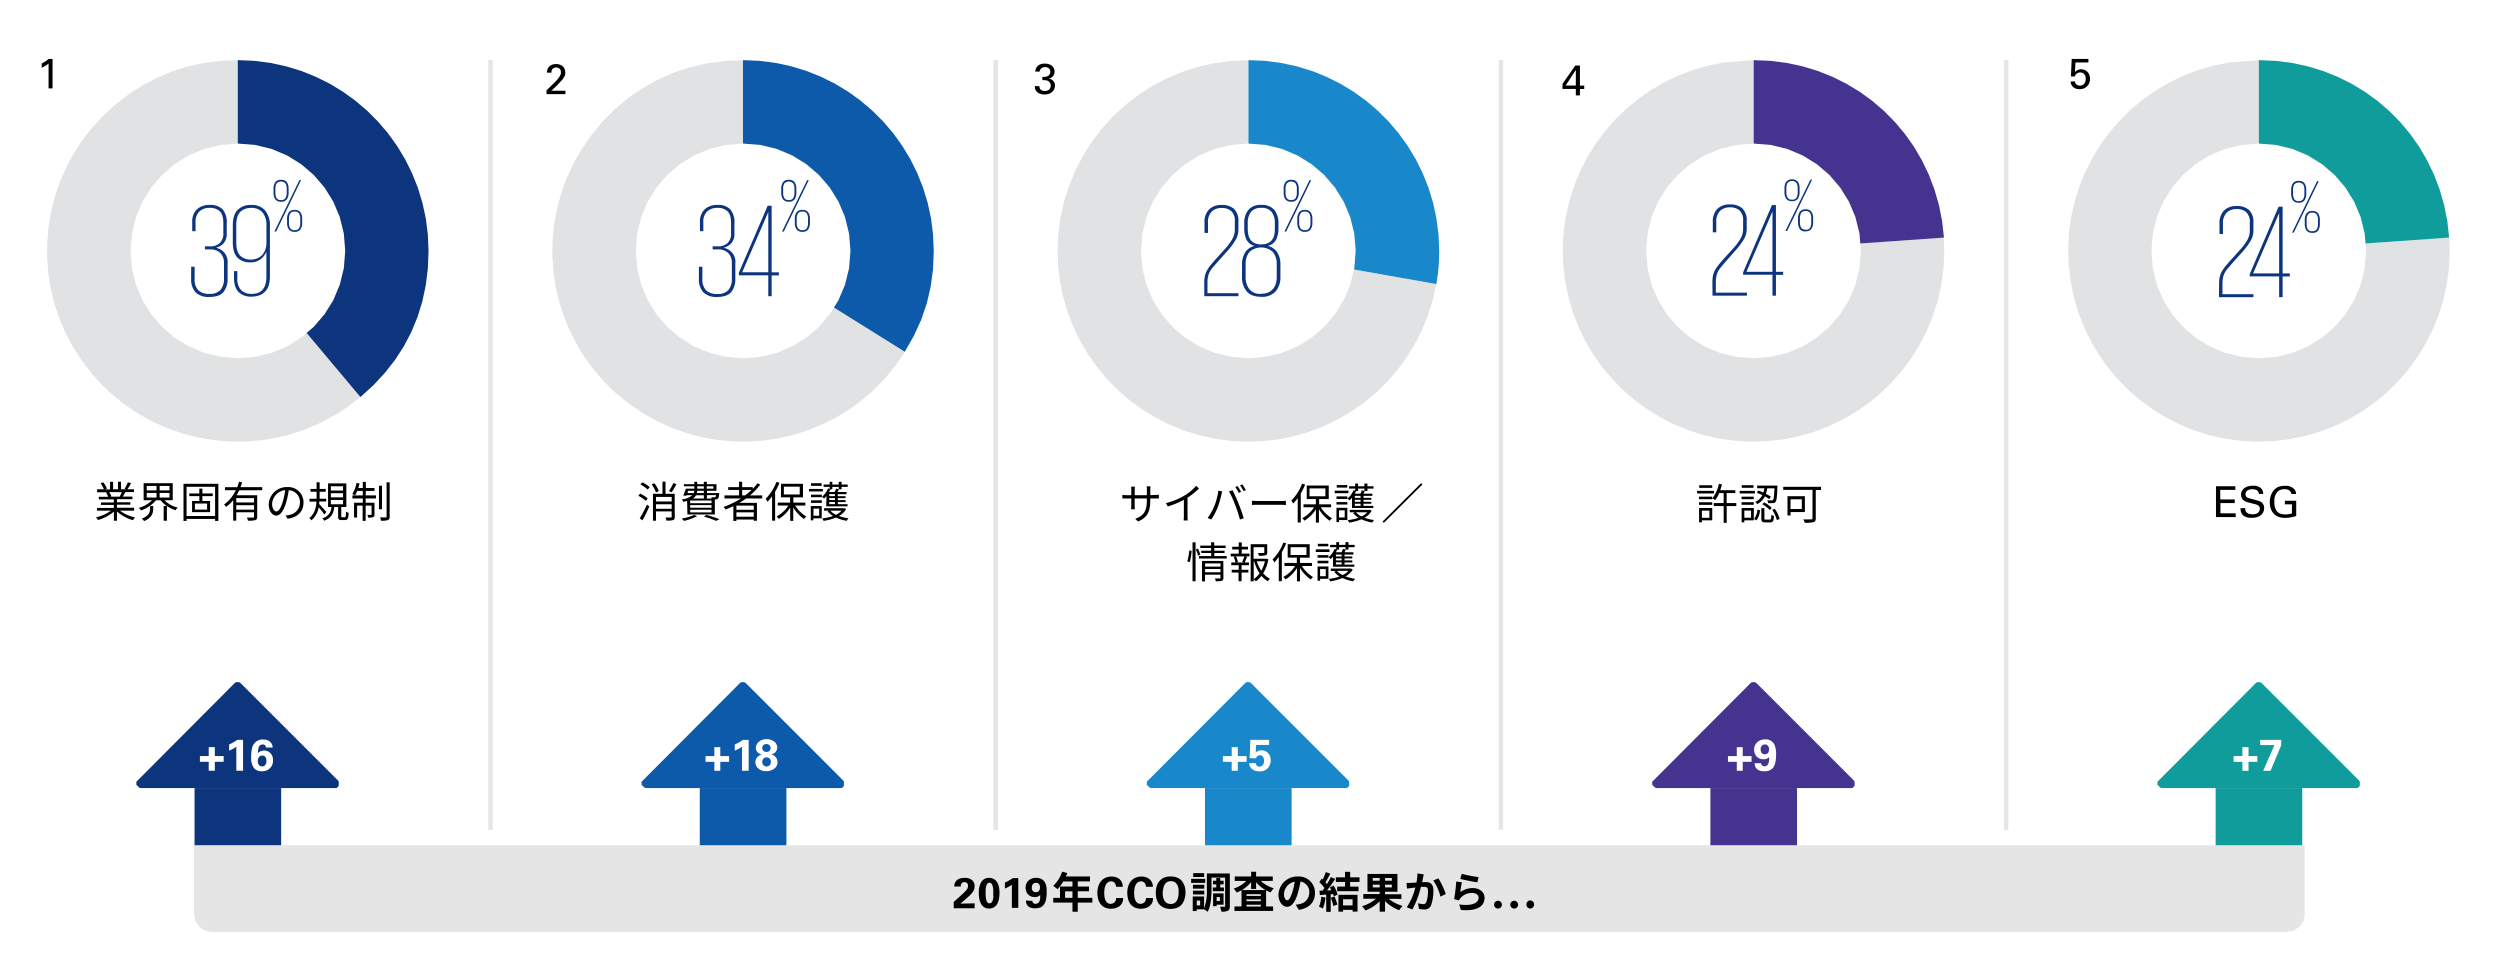 <svg xmlns="http://www.w3.org/2000/svg" xmlns:xlink="http://www.w3.org/1999/xlink" viewBox="0 0 820 315.28">
  <defs>
    <style>
      .cls-1, .cls-24 {
        fill: none;
      }

      .cls-2 {
        isolation: isolate;
      }

      .cls-12, .cls-3, .cls-6 {
        fill: #fff;
      }

      .cls-3 {
        mix-blend-mode: multiply;
      }

      .cls-4 {
        fill: #e1e2e3;
      }

      .cls-10, .cls-29, .cls-4, .cls-5, .cls-6, .cls-7, .cls-8, .cls-9 {
        fill-rule: evenodd;
      }

      .cls-5 {
        fill: #0d357e;
      }

      .cls-7 {
        fill: #0c5aa9;
      }

      .cls-8 {
        fill: #1988ca;
      }

      .cls-9 {
        fill: #44348f;
      }

      .cls-10 {
        fill: #109c9a;
      }

      .cls-11 {
        clip-path: url(#clip-path);
      }

      .cls-13 {
        clip-path: url(#clip-path-2);
      }

      .cls-14 {
        clip-path: url(#clip-path-4);
      }

      .cls-15 {
        clip-path: url(#clip-path-5);
      }

      .cls-16 {
        clip-path: url(#clip-path-6);
      }

      .cls-17 {
        clip-path: url(#clip-path-7);
      }

      .cls-18 {
        clip-path: url(#clip-path-8);
      }

      .cls-19 {
        clip-path: url(#clip-path-11);
      }

      .cls-20 {
        clip-path: url(#clip-path-12);
      }

      .cls-21 {
        clip-path: url(#clip-path-13);
      }

      .cls-22 {
        clip-path: url(#clip-path-14);
      }

      .cls-23 {
        clip-path: url(#clip-path-15);
      }

      .cls-24 {
        stroke: #e5e5e5;
        stroke-linejoin: round;
        stroke-width: 1.46px;
      }

      .cls-25 {
        clip-path: url(#clip-path-16);
      }

      .cls-26 {
        fill: #0d357f;
      }

      .cls-27 {
        clip-path: url(#clip-path-17);
      }

      .cls-28 {
        clip-path: url(#clip-path-18);
      }

      .cls-29 {
        fill: #e5e5e5;
      }

      .cls-30 {
        clip-path: url(#clip-path-19);
      }

      .cls-31 {
        clip-path: url(#clip-path-21);
      }

      .cls-32 {
        clip-path: url(#clip-path-22);
      }
    </style>
    <clipPath id="clip-path" transform="translate(0 -4.51)">
      <rect class="cls-1" x="64.14" y="242.26" width="27.67" height="18.91"/>
    </clipPath>
    <clipPath id="clip-path-2" transform="translate(0 -4.51)">
      <rect class="cls-1" x="229.98" y="242.26" width="27.14" height="18.91"/>
    </clipPath>
    <clipPath id="clip-path-4" transform="translate(0 -4.51)">
      <rect class="cls-1" x="399.68" y="242.26" width="19.44" height="18.91"/>
    </clipPath>
    <clipPath id="clip-path-5" transform="translate(0 -4.51)">
      <rect class="cls-1" x="565.35" y="242.26" width="19.61" height="18.91"/>
    </clipPath>
    <clipPath id="clip-path-6" transform="translate(0 -4.51)">
      <rect class="cls-1" x="731.19" y="242.26" width="19.44" height="18.91"/>
    </clipPath>
    <clipPath id="clip-path-7" transform="translate(0 -4.51)">
      <rect class="cls-1" x="208.79" y="154.65" width="82.13" height="26.79"/>
    </clipPath>
    <clipPath id="clip-path-8" transform="translate(0 -4.51)">
      <rect class="cls-1" x="352.92" y="160.65" width="125.39" height="38.35"/>
    </clipPath>
    <clipPath id="clip-path-11" transform="translate(0 -4.51)">
      <rect class="cls-1" x="525.94" y="160.3" width="98.59" height="26.79"/>
    </clipPath>
    <clipPath id="clip-path-12" transform="translate(0 -4.51)">
      <rect class="cls-1" x="724.53" y="160.3" width="32.92" height="17.34"/>
    </clipPath>
    <clipPath id="clip-path-13" transform="translate(0 -4.51)">
      <rect class="cls-1" x="30.87" y="154.65" width="113.13" height="26.79"/>
    </clipPath>
    <clipPath id="clip-path-14" transform="translate(0 -4.51)">
      <rect class="cls-1" x="511.06" y="20.55" width="11.21" height="18.91"/>
    </clipPath>
    <clipPath id="clip-path-15" transform="translate(0 -4.51)">
      <rect class="cls-1" x="676.9" y="20.55" width="11.03" height="18.91"/>
    </clipPath>
    <clipPath id="clip-path-16" transform="translate(0 -4.51)">
      <rect class="cls-1" x="389.52" y="51.9" width="46.76" height="53.94"/>
    </clipPath>
    <clipPath id="clip-path-17" transform="translate(0 -4.51)">
      <rect class="cls-1" x="556.24" y="51.73" width="45.01" height="53.94"/>
    </clipPath>
    <clipPath id="clip-path-18" transform="translate(0 -4.51)">
      <rect class="cls-1" x="722.43" y="52.25" width="45.01" height="53.94"/>
    </clipPath>
    <clipPath id="clip-path-19" transform="translate(0 -4.51)">
      <rect class="cls-1" x="63.62" y="281.66" width="692.44" height="28.55"/>
    </clipPath>
    <clipPath id="clip-path-21" transform="translate(0 -4.51)">
      <rect class="cls-1" x="223.86" y="51.9" width="46.76" height="53.94"/>
    </clipPath>
    <clipPath id="clip-path-22" transform="translate(0 -4.51)">
      <rect class="cls-1" x="57.31" y="51.9" width="46.76" height="53.94"/>
    </clipPath>
  </defs>
  <g class="cls-2">
    <g id="レイヤー_1" data-name="レイヤー 1">
      <rect class="cls-3" width="820" height="315.28"/>
      <polygon class="cls-4" points="78 19.73 72.38 19.95 66.93 20.64 61.66 21.78 56.55 23.38 51.61 25.44 46.84 27.95 42.22 30.93 37.77 34.37 33.79 38.01 30.18 41.92 26.97 46.06 24.14 50.41 21.71 54.94 19.67 59.62 18.02 64.43 16.78 69.34 15.93 74.33 15.49 79.37 15.46 84.42 15.83 89.48 16.61 94.5 17.81 99.47 19.42 104.35 21.45 109.12 23.9 113.76 26.77 118.23 30.06 122.52 33.71 126.5 37.62 130.11 41.76 133.32 46.1 136.15 50.63 138.58 55.32 140.62 60.13 142.27 65.04 143.51 70.03 144.36 75.06 144.8 80.12 144.83 85.18 144.46 90.2 143.68 95.17 142.48 100.05 140.87 104.82 138.84 109.46 136.39 113.93 133.52 118.22 130.23 78 82.3 78 19.73"/>
      <polygon class="cls-5" points="77.99 19.73 77.99 82.3 118.21 130.23 122.44 126.39 126.23 122.32 129.58 118.05 132.48 113.56 134.94 108.85 136.96 103.95 138.54 98.83 139.66 93.52 140.34 88 140.56 82.3 140.33 76.9 139.66 71.63 138.55 66.5 137.04 61.54 135.13 56.77 132.86 52.19 130.23 47.84 127.27 43.73 123.99 39.88 120.41 36.3 116.56 33.02 112.45 30.06 108.1 27.43 103.52 25.16 98.75 23.25 93.79 21.74 88.66 20.63 83.39 19.95 77.99 19.73"/>
      <polygon class="cls-6" points="78.03 47.09 72.32 47.55 66.9 48.88 61.85 51.02 57.23 53.88 53.13 57.4 49.62 61.5 46.75 66.12 44.62 71.17 43.28 76.59 42.82 82.3 43.28 88.01 44.62 93.42 46.75 98.48 49.62 103.09 53.13 107.19 57.23 110.71 61.85 113.57 66.9 115.71 72.32 117.04 78.03 117.5 83.74 117.04 89.16 115.71 94.21 113.57 98.82 110.71 102.92 107.19 106.44 103.09 109.31 98.48 111.44 93.42 112.77 88.01 113.23 82.3 112.77 76.59 111.44 71.17 109.31 66.12 106.44 61.5 102.92 57.4 98.82 53.88 94.21 51.02 89.16 48.88 83.74 47.55 78.03 47.09"/>
      <polygon class="cls-4" points="243.73 19.73 237.77 19.99 231.98 20.77 226.37 22.05 220.97 23.83 215.79 26.09 210.87 28.82 206.21 32.01 201.83 35.65 197.77 39.73 194.04 44.23 190.66 49.14 188 53.84 185.78 58.67 184 63.6 182.66 68.61 181.74 73.67 181.25 78.75 181.17 83.84 181.5 88.89 182.24 93.9 183.38 98.82 184.91 103.64 186.83 108.34 189.12 112.87 191.79 117.23 194.84 121.37 198.24 125.28 202 128.94 206.11 132.3 210.57 135.36 215.27 138.03 220.1 140.25 225.03 142.02 230.04 143.37 235.1 144.28 240.18 144.78 245.27 144.85 250.32 144.52 255.33 143.78 260.25 142.64 265.08 141.12 269.77 139.2 274.3 136.9 278.66 134.23 282.8 131.19 286.71 127.78 290.37 124.02 293.73 119.91 296.79 115.45 243.73 82.3 243.73 19.73"/>
      <polygon class="cls-7" points="243.7 19.73 243.7 82.25 296.76 115.38 299.76 110.13 302.16 104.87 303.99 99.52 305.27 94.02 306.03 88.29 306.27 82.25 306.04 76.85 305.37 71.59 304.26 66.47 302.75 61.51 300.84 56.74 298.57 52.17 295.94 47.82 292.98 43.71 289.7 39.86 286.12 36.29 282.27 33.01 278.16 30.05 273.81 27.42 269.23 25.15 264.46 23.25 259.5 21.74 254.37 20.63 249.1 19.95 243.7 19.73"/>
      <polygon class="cls-6" points="243.74 47.09 238.03 47.55 232.61 48.88 227.56 51.02 222.95 53.88 218.84 57.4 215.32 61.5 212.46 66.12 210.33 71.17 208.99 76.59 208.53 82.3 208.99 88.01 210.33 93.42 212.46 98.48 215.32 103.09 218.84 107.19 222.95 110.71 227.56 113.57 232.61 115.71 238.03 117.04 243.74 117.5 249.45 117.04 254.87 115.71 259.92 113.57 264.53 110.71 268.63 107.19 272.15 103.09 275.02 98.48 277.15 93.42 278.49 88.01 278.95 82.3 278.49 76.59 277.15 71.17 275.02 66.12 272.15 61.5 268.63 57.4 264.53 53.88 259.92 51.02 254.87 48.88 249.45 47.55 243.74 47.09"/>
      <polygon class="cls-4" points="409.46 19.73 403.81 19.98 398.3 20.72 392.93 21.93 387.75 23.59 382.76 25.69 377.99 28.19 373.47 31.08 369.23 34.35 365.27 37.96 361.64 41.91 358.35 46.17 355.42 50.72 352.88 55.54 350.76 60.61 349.07 65.92 347.84 71.43 347.13 76.79 346.88 82.1 347.08 87.34 347.71 92.48 348.75 97.52 350.2 102.42 352.03 107.16 354.24 111.72 356.8 116.08 359.7 120.23 362.92 124.13 366.46 127.76 370.29 131.1 374.39 134.14 378.77 136.84 383.39 139.19 388.24 141.17 393.32 142.75 398.6 143.92 403.95 144.63 409.26 144.88 414.5 144.68 419.65 144.05 424.68 143 429.58 141.56 434.32 139.72 438.88 137.52 443.25 134.96 447.39 132.06 451.29 128.83 454.92 125.3 458.26 121.47 461.3 117.36 464 112.99 466.36 108.37 468.33 103.51 469.92 98.44 471.08 93.16 409.46 82.3 409.46 19.73"/>
      <polygon class="cls-8" points="409.49 19.73 409.49 82.3 471.11 93.16 471.56 90.32 471.85 87.75 472.01 85.17 472.06 82.3 471.83 76.9 471.15 71.63 470.05 66.5 468.53 61.54 466.63 56.77 464.35 52.19 461.72 47.84 458.76 43.73 455.48 39.88 451.91 36.3 448.05 33.02 443.94 30.06 439.59 27.43 435.02 25.16 430.24 23.25 425.28 21.74 420.16 20.63 414.88 19.95 409.49 19.73"/>
      <polygon class="cls-6" points="409.45 47.09 403.74 47.55 398.32 48.88 393.27 51.02 388.66 53.88 384.56 57.4 381.04 61.5 378.17 66.12 376.04 71.17 374.7 76.59 374.24 82.3 374.7 88.01 376.04 93.42 378.17 98.48 381.04 103.09 384.56 107.19 388.66 110.71 393.27 113.57 398.32 115.71 403.74 117.04 409.45 117.5 415.16 117.04 420.58 115.71 425.63 113.57 430.24 110.71 434.35 107.19 437.86 103.09 440.73 98.48 442.86 93.42 444.2 88.01 444.66 82.3 444.2 76.59 442.86 71.17 440.73 66.12 437.86 61.5 434.35 57.4 430.24 53.88 425.63 51.02 420.58 48.88 415.16 47.55 409.45 47.09"/>
      <polygon class="cls-4" points="575.16 19.73 565.42 20.48 560.21 21.53 555.18 22.98 550.33 24.84 545.7 27.07 541.3 29.66 537.14 32.59 533.24 35.83 529.63 39.37 526.31 43.19 523.31 47.26 520.64 51.57 518.32 56.09 516.37 60.81 514.81 65.71 513.64 70.76 512.9 75.95 512.59 81.26 512.74 86.66 513.34 92.03 514.39 97.24 515.85 102.28 517.7 107.12 519.93 111.75 522.52 116.15 525.45 120.31 528.69 124.21 532.23 127.82 536.05 131.14 540.12 134.14 544.43 136.81 548.95 139.13 553.67 141.08 558.57 142.65 563.62 143.81 568.81 144.55 574.12 144.86 579.52 144.72 584.89 144.11 590.1 143.07 595.14 141.61 599.98 139.75 604.61 137.52 609.01 134.93 613.17 132 617.07 128.76 620.68 125.22 624 121.41 627 117.33 629.67 113.03 631.99 108.5 633.94 103.78 635.51 98.88 636.67 93.83 637.41 88.64 637.72 83.33 637.69 82.3 575.16 82.3 575.16 19.73"/>
      <polygon class="cls-4" points="637.57 77.93 575.16 82.3 637.69 82.3 637.57 77.93"/>
      <polygon class="cls-9" points="575.2 19.73 575.2 82.3 637.62 77.93 637.01 72.49 635.96 67.22 634.49 62.13 632.63 57.24 630.38 52.57 627.78 48.13 624.83 43.95 621.55 40.04 617.98 36.42 614.12 33.1 609.99 30.11 605.61 27.46 601 25.17 596.19 23.26 591.18 21.74 586 20.63 580.66 19.95 575.2 19.73"/>
      <polygon class="cls-6" points="575.16 47.09 569.45 47.55 564.03 48.88 558.98 51.02 554.37 53.88 550.26 57.4 546.75 61.5 543.88 66.12 541.75 71.17 540.41 76.59 539.95 82.3 540.41 88.01 541.75 93.42 543.88 98.48 546.75 103.09 550.26 107.19 554.37 110.71 558.98 113.57 564.03 115.71 569.45 117.04 575.16 117.5 580.87 117.04 586.29 115.71 591.34 113.57 595.95 110.71 600.06 107.19 603.57 103.09 606.44 98.48 608.57 93.42 609.91 88.01 610.37 82.3 609.91 76.59 608.57 71.17 606.44 66.12 603.57 61.5 600.06 57.4 595.95 53.88 591.34 51.02 586.29 48.88 580.87 47.55 575.16 47.09"/>
      <polygon class="cls-4" points="740.94 19.73 731.21 20.48 725.99 21.53 720.96 22.98 716.12 24.84 711.49 27.07 707.08 29.66 702.92 32.59 699.03 35.83 695.41 39.37 692.1 43.19 689.1 47.26 686.43 51.57 684.11 56.09 682.16 60.81 680.59 65.71 679.43 70.76 678.68 75.95 678.37 81.26 678.52 86.66 679.13 92.03 680.17 97.24 681.63 102.28 683.49 107.12 685.72 111.75 688.31 116.15 691.23 120.31 694.48 124.21 698.01 127.82 701.83 131.14 705.9 134.14 710.21 136.81 714.74 139.13 719.46 141.08 724.35 142.65 729.41 143.81 734.6 144.55 739.9 144.86 745.3 144.72 750.67 144.11 755.88 143.07 760.92 141.61 765.76 139.75 770.39 137.52 774.8 134.93 778.96 132 782.85 128.76 786.47 125.22 789.78 121.41 792.78 117.33 795.45 113.03 797.77 108.5 799.72 103.78 801.29 98.88 802.45 93.83 803.2 88.64 803.5 83.33 803.48 82.3 740.94 82.3 740.94 19.73"/>
      <polygon class="cls-4" points="803.36 77.93 740.94 82.3 803.48 82.3 803.36 77.93"/>
      <polygon class="cls-10" points="740.91 19.73 740.91 82.3 803.33 77.93 802.72 72.49 801.67 67.22 800.2 62.13 798.34 57.24 796.09 52.57 793.49 48.13 790.54 43.95 787.27 40.04 783.69 36.42 779.83 33.1 775.7 30.11 771.32 27.46 766.71 25.17 761.9 23.26 756.89 21.74 751.71 20.63 746.38 19.95 740.91 19.73"/>
      <polygon class="cls-6" points="740.87 47.09 735.16 47.55 729.74 48.88 724.69 51.02 720.08 53.88 715.98 57.4 712.46 61.5 709.59 66.12 707.46 71.17 706.13 76.59 705.66 82.3 706.13 88.01 707.46 93.42 709.59 98.48 712.46 103.09 715.98 107.19 720.08 110.71 724.69 113.57 729.74 115.71 735.16 117.04 740.87 117.5 746.58 117.04 752 115.71 757.05 113.57 761.66 110.71 765.77 107.19 769.28 103.09 772.15 98.48 774.28 93.42 775.62 88.01 776.08 82.3 775.62 76.59 774.28 71.17 772.15 66.12 769.28 61.5 765.77 57.4 761.66 53.88 757.05 51.02 752 48.88 746.58 47.55 740.87 47.09"/>
      <polygon class="cls-5" points="92.22 258.48 63.81 258.48 63.81 290.06 64.52 290.77 91.52 290.77 92.22 290.06 92.22 258.48"/>
      <polygon class="cls-5" points="78.35 223.75 77.94 223.75 77.52 223.75 77.11 223.92 45.33 255.8 44.72 256.42 44.73 257.42 45.65 258.31 46.04 258.48 46.45 258.48 110.4 258.48 111.1 257.77 111.11 256.48 110.94 256.08 79.05 224.2 78.75 223.91 78.35 223.75"/>
      <g class="cls-11">
        <g>
          <path class="cls-12" d="M68.46,254.39H65.57v-1.88h2.89v-2.93h2v2.93h2.9v1.88h-2.9v2.93h-2Z" transform="translate(0 -4.51)"/>
          <path class="cls-12" d="M75.15,248.7a14.39,14.39,0,0,0,2.69-1.52h1.88v10.14h-2.2v-7.89l-.41.29c-.15.1-.33.2-.52.31a11.92,11.92,0,0,1-1.44.69Z" transform="translate(0 -4.51)"/>
          <path class="cls-12" d="M87.22,249.69a.91.91,0,0,0-.31-.75,1.14,1.14,0,0,0-.76-.25,1.33,1.33,0,0,0-1.3,1,5.67,5.67,0,0,0-.22,1.82,3.32,3.32,0,0,1,.72-.53,2.85,2.85,0,0,1,1.27-.29,2.81,2.81,0,0,1,2,.77,3.23,3.23,0,0,1,.93,2.45,4,4,0,0,1-.26,1.48,3.28,3.28,0,0,1-.8,1.15,3.52,3.52,0,0,1-1.14.72,4.22,4.22,0,0,1-1.47.22,3.14,3.14,0,0,1-2.63-1.11,5.63,5.63,0,0,1-.87-3.48,12.59,12.59,0,0,1,.29-3A3.86,3.86,0,0,1,84,247.76a3.6,3.6,0,0,1,1.35-.61,2.67,2.67,0,0,1,.48-.08,4.35,4.35,0,0,1,.51,0,3.28,3.28,0,0,1,2.08.62,2.42,2.42,0,0,1,1,2Zm-.3,5.83a2,2,0,0,0,.47-1.44,2.06,2.06,0,0,0-.36-1.29,1.17,1.17,0,0,0-1-.45,1.29,1.29,0,0,0-1.07.5,2,2,0,0,0-.4,1.28,2,2,0,0,0,.43,1.36,1.22,1.22,0,0,0,.95.42A1.27,1.27,0,0,0,86.92,255.52Z" transform="translate(0 -4.51)"/>
        </g>
      </g>
      <polygon class="cls-7" points="257.94 258.48 229.52 258.48 229.52 290.06 230.23 290.77 257.23 290.77 257.94 290.06 257.94 258.48"/>
      <polygon class="cls-7" points="244.06 223.75 243.65 223.75 243.23 223.75 242.82 223.92 211.04 255.8 210.43 256.42 210.44 257.42 211.36 258.31 211.75 258.48 212.16 258.48 276.11 258.48 276.81 257.77 276.82 256.48 276.65 256.08 244.76 224.2 244.47 223.91 244.06 223.75"/>
      <g class="cls-13">
        <path class="cls-12" d="M234.31,254.39h-2.89v-1.88h2.89v-2.93h1.95v2.93h2.89v1.88h-2.89v2.93h-1.95Z" transform="translate(0 -4.51)"/>
      </g>
      <g class="cls-13">
        <g>
          <path class="cls-12" d="M241,248.7a14.71,14.71,0,0,0,2.69-1.52h1.87v10.14h-2.19v-7.89c-.13.1-.27.19-.42.29l-.51.31a13.56,13.56,0,0,1-1.44.69Z" transform="translate(0 -4.51)"/>
          <path class="cls-12" d="M248.7,251.45a2,2,0,0,1-.77-1.61,2.58,2.58,0,0,1,.81-1.88,3.71,3.71,0,0,1,2.69-1,3.91,3.91,0,0,1,2.49.77,2.42,2.42,0,0,1,1,2,2.15,2.15,0,0,1-.61,1.51,2.25,2.25,0,0,1-1.38.71l.44.14a1.86,1.86,0,0,1,.31.14,2.4,2.4,0,0,1,.87.77,2.26,2.26,0,0,1,.36.73,3,3,0,0,1,.11.78,2.54,2.54,0,0,1-1.09,2.14,4.26,4.26,0,0,1-2.63.8,3.72,3.72,0,0,1-2.52-.84,2.67,2.67,0,0,1-1-2.1,2.32,2.32,0,0,1,.42-1.42,2.93,2.93,0,0,1,1-.86l.26-.12.37-.13A3.85,3.85,0,0,1,248.7,251.45Zm3.65,4.14a1.46,1.46,0,0,0,.49-1.2,1.4,1.4,0,0,0-.42-1.06,1.39,1.39,0,0,0-1-.41,1.36,1.36,0,0,0-1,.42,1.49,1.49,0,0,0-.4,1.08,1.45,1.45,0,0,0,.46,1.13,1.47,1.47,0,0,0,1,.38A1.42,1.42,0,0,0,252.35,255.59Zm0-4.76a1.22,1.22,0,0,0,.4-1,1.16,1.16,0,0,0-.4-.93,1.4,1.4,0,0,0-1-.34,1.38,1.38,0,0,0-.95.35,1.19,1.19,0,0,0-.37.92,1.32,1.32,0,0,0,.36.93,1.25,1.25,0,0,0,.94.37A1.44,1.44,0,0,0,252.37,250.83Z" transform="translate(0 -4.51)"/>
        </g>
      </g>
      <polygon class="cls-8" points="423.65 258.48 395.23 258.48 395.23 290.06 395.94 290.77 422.94 290.77 423.65 290.06 423.65 258.48"/>
      <polygon class="cls-8" points="409.77 223.75 409.36 223.75 408.94 223.75 408.54 223.92 376.75 255.8 376.14 256.42 376.15 257.42 377.07 258.31 377.46 258.48 377.87 258.48 441.82 258.48 442.52 257.77 442.53 256.48 442.36 256.08 410.47 224.2 410.18 223.91 409.77 223.75"/>
      <g class="cls-14">
        <g>
          <path class="cls-12" d="M404,254.39h-2.89v-1.88H404v-2.93H406v2.93h2.89v1.88H406v2.93H404Z" transform="translate(0 -4.51)"/>
          <path class="cls-12" d="M411.91,254.82a1.11,1.11,0,0,0,.36.83,1.22,1.22,0,0,0,.83.31,1.38,1.38,0,0,0,1.08-.48,2.09,2.09,0,0,0,.42-1.43,2.31,2.31,0,0,0-.31-1.28,1.15,1.15,0,0,0-1-.53,1.28,1.28,0,0,0-1.3,1l-2.11-.06.24-6h6.15v1.66H412l-.13,2.51a2.55,2.55,0,0,1,1.91-.72,2.82,2.82,0,0,1,2.11.84,3.23,3.23,0,0,1,.89,2.38,3.8,3.8,0,0,1-.83,2.49,3.43,3.43,0,0,1-2.79,1.18,5.34,5.34,0,0,1-1.56-.22,3.17,3.17,0,0,1-1.28-.87,2.26,2.26,0,0,1-.45-.83,3.33,3.33,0,0,1-.11-.79Z" transform="translate(0 -4.51)"/>
        </g>
      </g>
      <polygon class="cls-9" points="589.43 258.48 561.01 258.48 561.01 290.06 561.72 290.77 588.72 290.77 589.43 290.06 589.43 258.48"/>
      <polygon class="cls-9" points="575.56 223.75 575.14 223.75 574.72 223.75 574.32 223.92 542.53 255.8 541.92 256.42 541.94 257.42 542.85 258.31 543.24 258.48 543.65 258.48 607.6 258.48 608.31 257.77 608.31 256.48 608.14 256.08 576.26 224.2 575.96 223.91 575.56 223.75"/>
      <g class="cls-15">
        <g>
          <path class="cls-12" d="M569.67,254.39h-2.9v-1.88h2.9v-2.93h1.94v2.93h2.9v1.88h-2.9v2.93h-1.94Z" transform="translate(0 -4.51)"/>
          <path class="cls-12" d="M577.65,254.85a1,1,0,0,0,1.06,1,1.32,1.32,0,0,0,1.35-1,6.37,6.37,0,0,0,.23-2,2.89,2.89,0,0,1-1,.6,2.63,2.63,0,0,1-.81.1,2.91,2.91,0,0,1-2.49-1.13,3.47,3.47,0,0,1-.64-2.05,3.24,3.24,0,0,1,1-2.39,3.7,3.7,0,0,1,2.63-.94,3.08,3.08,0,0,1,3.1,1.86,7.77,7.77,0,0,1,.48,3.08c0,2.05-.34,3.5-1,4.36a3.47,3.47,0,0,1-2.88,1.14,3.58,3.58,0,0,1-2.3-.63,2.42,2.42,0,0,1-.84-2Zm2.31-3.5a2,2,0,0,0,.29-1.11,1.74,1.74,0,0,0-.35-1.12,1.23,1.23,0,0,0-1-.42,1.27,1.27,0,0,0-1.09.51,1.72,1.72,0,0,0-.32,1.09,2,2,0,0,0,.2.93,1.16,1.16,0,0,0,1.16.67A1.25,1.25,0,0,0,580,251.35Z" transform="translate(0 -4.51)"/>
        </g>
      </g>
      <polygon class="cls-10" points="755.14 258.48 726.73 258.48 726.73 290.06 727.43 290.77 754.43 290.77 755.14 290.06 755.14 258.48"/>
      <polygon class="cls-10" points="741.27 223.75 740.85 223.75 740.43 223.75 740.03 223.92 708.24 255.8 707.63 256.42 707.65 257.42 708.56 258.31 708.95 258.48 709.36 258.48 773.31 258.48 774.02 257.77 774.02 256.48 773.85 256.08 741.97 224.2 741.67 223.91 741.27 223.75"/>
      <g class="cls-16">
        <g>
          <path class="cls-12" d="M735.51,254.39h-2.89v-1.88h2.89v-2.93h2v2.93h2.89v1.88h-2.89v2.93h-2Z" transform="translate(0 -4.51)"/>
          <path class="cls-12" d="M741.35,247.19h6.88V249l-3.49,8.33h-2.43l3.71-8.44h-4.67Z" transform="translate(0 -4.51)"/>
        </g>
      </g>
      <g class="cls-17">
        <g>
          <path d="M211.83,168.8a12.86,12.86,0,0,0-2.45-1.68l.59-.72a12.35,12.35,0,0,1,2.48,1.58Zm-2,5.73a41.84,41.84,0,0,0,2.37-4.51l.77.63a50.44,50.44,0,0,1-2.24,4.54Zm.84-11.83a11.49,11.49,0,0,1,2.43,1.59l-.65.82a10.81,10.81,0,0,0-2.38-1.7Zm4.49,3.33a10.37,10.37,0,0,0-1.4-2.62l.88-.4a9.6,9.6,0,0,1,1.45,2.56Zm6.16,8c0,.59-.13.88-.53,1.06a7.09,7.09,0,0,1-2.19.17,4,4,0,0,0-.33-1c.79,0,1.54,0,1.75,0s.29-.09.29-.28v-1.73h-5.14v3.06h-1v-8.83h3.12v-4h1v4h3Zm-6.15-6.53V169h5.14V167.5Zm5.14,3.9v-1.5h-5.14v1.5Zm1.56-8.06a22.38,22.38,0,0,1-1.59,2.62l-.89-.38a15.52,15.52,0,0,0,1.48-2.64Z" transform="translate(0 -4.51)"/>
          <path d="M228.66,173.82a18.94,18.94,0,0,1-4.31,1.55,7.83,7.83,0,0,0-.76-.77,18,18,0,0,0,4.14-1.2Zm-3.29-5c-.38.1-.78.2-1.24.3a3.13,3.13,0,0,0-.49-.8,6.6,6.6,0,0,0,3.46-1.39h-1.91l-.07.18-1-.05a20.51,20.51,0,0,0,.83-2.26h2.79V164h-3.42v-.68h3.42v-.77h.95v.77h2.16v-.77h1v.77H235v2.17h-3.11v.75h4s0,.22,0,.34c-.1.86-.19,1.26-.41,1.49a1,1,0,0,1-.67.25h-.34v4.93h-9Zm.09-2.58h2.1a1.92,1.92,0,0,0,.18-.75h-2Zm7.92,2.44h-7v.87h7Zm0,1.52h-7v.85h7Zm0,1.51h-7v.87h7Zm-1.52-4.78V168h-1v-1.05h-2.57a3,3,0,0,1-1.05,1.08h6.22a3.91,3.91,0,0,0-.15-.41l1,0a.59.59,0,0,0,.34-.07,1.49,1.49,0,0,0,.18-.65Zm-1-1.44h-2.17a4.35,4.35,0,0,1-.12.75h2.29Zm-2.16-.69h2.16V164h-2.16Zm3,8.6A42.91,42.91,0,0,1,236,174.8l-1.11.55a33.07,33.07,0,0,0-4-1.4Zm.1-9.4v.8H234V164Z" transform="translate(0 -4.51)"/>
          <path d="M244.75,168c-.73.52-1.48,1-2.25,1.46h5.78v5.86h-1.06v-.4h-5.68v.45h-1v-4.84c-.84.4-1.71.78-2.56,1.1a6.29,6.29,0,0,0-.66-.85,27.85,27.85,0,0,0,5.76-2.78h-5.45V167h4.79v-1.8h-3.57v-.92h3.57v-1.75h1v1.75h3.46v.57a16.31,16.31,0,0,0,1.6-1.85l.88.48A21.74,21.74,0,0,1,246,167h4V168Zm2.47,2.34h-5.68v1.39h5.68Zm0,3.67v-1.45h-5.68V174ZM244.4,167a22,22,0,0,0,2.13-1.8h-3.11V167Z" transform="translate(0 -4.51)"/>
          <path d="M255.67,162.88a20.67,20.67,0,0,1-1.43,2.91v9.51h-1v-8a16.28,16.28,0,0,1-1.5,1.79,9.06,9.06,0,0,0-.59-1,15.66,15.66,0,0,0,3.53-5.52Zm5.13,7.44a10.92,10.92,0,0,0,3.68,3.61,4.61,4.61,0,0,0-.74.83,12.54,12.54,0,0,1-3.55-3.8v4.39h-1V171a11.67,11.67,0,0,1-3.74,3.73,5.23,5.23,0,0,0-.73-.83,10.4,10.4,0,0,0,3.87-3.58H255.1v-.95h4.06v-1.74h-3V163.2h7.22v4.43h-3.16v1.74h3.93v.95Zm-3.69-3.62h5.2v-2.56h-5.2Z" transform="translate(0 -4.51)"/>
          <path d="M269.88,165.72h-4.5v-.85h4.5Zm-.36,8.8h-2.74v.66h-.84v-4.69h3.58ZM266,166.76h3.56v.83H266Zm0,1.85h3.56v.84H266Zm3.53-4.74H266V163h3.45Zm-2.71,7.47v2.34h1.87v-2.34Zm4.26-4.15a7.09,7.09,0,0,1-.78.84,5.62,5.62,0,0,0-.7-.54,7.72,7.72,0,0,0,2-2.76l.54.12v-.64h-2v-.78h2v-.89H273v.89h2.1v-.89h.95v.89h2v.78h-2V165h-.86c-.16.31-.31.62-.47.88h2.95v.73h-2.9v.66h2.56v.62H274.8v.67h2.56v.62H274.8v.7H278v.71h-7Zm6.46,4.26a6.11,6.11,0,0,1-2.35,2.3,13.92,13.92,0,0,0,3.13.76,4.2,4.2,0,0,0-.6.82,13.41,13.41,0,0,1-3.54-1.06,16.42,16.42,0,0,1-4.06,1.09,3.4,3.4,0,0,0-.45-.81,15.77,15.77,0,0,0,3.56-.79,6.39,6.39,0,0,1-1.77-1.55L272,172H270.3v-.8h6.42l.18,0ZM273,164.21V165h-.61c-.15.29-.3.59-.47.88h1.85a8.9,8.9,0,0,0,.48-1.09l.85.2v-.76Zm.84,2.38H272v.66h1.89Zm0,1.28H272v.67h1.89Zm0,1.29H272v.7h1.89ZM272.35,172a5.55,5.55,0,0,0,1.84,1.36,5.9,5.9,0,0,0,1.87-1.36Z" transform="translate(0 -4.51)"/>
        </g>
      </g>
      <g class="cls-18">
        <g>
          <path d="M378.83,166.84a9.49,9.49,0,0,0,1.28-.07V168c-.14,0-.66,0-1.28,0h-1.54v.49c0,3.74-.8,5.66-4,7.08l-.94-.88c2.55-1,3.82-2.18,3.82-6.11v-.58h-4v2.27c0,.51,0,1.13.06,1.27H371c0-.14.06-.74.06-1.27v-2.27h-1.5c-.62,0-1.25,0-1.41.05v-1.22a9.77,9.77,0,0,0,1.41.1h1.5v-1.79a8.66,8.66,0,0,0-.06-1h1.25a9.6,9.6,0,0,0-.07,1v1.79h4v-1.75a7.51,7.51,0,0,0-.07-1.15h1.26c0,.14-.07.6-.07,1.15v1.75Z" transform="translate(0 -4.51)"/>
          <path d="M393.27,164.74a21.89,21.89,0,0,1-3.76,3v6a9.77,9.77,0,0,0,.09,1.49h-1.38a11,11,0,0,0,.09-1.49v-5.3a28,28,0,0,1-5.27,2.19l-.64-1.1a22.09,22.09,0,0,0,6.26-2.57,15.61,15.61,0,0,0,3.68-3.1Z" transform="translate(0 -4.51)"/>
          <path d="M399.63,165.44l1.25.25c-.08.31-.2.72-.25,1a32,32,0,0,1-1.28,4.37,20,20,0,0,1-2.06,3.85l-1.19-.51a17.92,17.92,0,0,0,2.16-3.81A21.37,21.37,0,0,0,399.63,165.44Zm3.49.23,1.14-.38a45.24,45.24,0,0,1,2,4.42c.58,1.39,1.32,3.53,1.68,4.79l-1.24.41a43.72,43.72,0,0,0-1.59-4.82A34.89,34.89,0,0,0,403.12,165.67Zm3.95.18-.75.33a15.87,15.87,0,0,0-1.14-1.94l.74-.31A15.72,15.72,0,0,1,407.07,165.85Zm1.57-.58-.76.34a12,12,0,0,0-1.16-1.93l.74-.31A16.05,16.05,0,0,1,408.64,165.27Z" transform="translate(0 -4.51)"/>
          <path d="M410.64,168.77c.42,0,1.16.07,1.94.07h7.68c.7,0,1.2,0,1.51-.07v1.38c-.28,0-.87-.07-1.5-.07h-7.69c-.77,0-1.51,0-1.94.07Z" transform="translate(0 -4.51)"/>
          <path d="M428.08,163.45a19.75,19.75,0,0,1-1.43,2.92v9.51h-1v-8a16.43,16.43,0,0,1-1.5,1.8,8.24,8.24,0,0,0-.59-1,15.75,15.75,0,0,0,3.53-5.52Zm5.13,7.44a10.82,10.82,0,0,0,3.68,3.61,5,5,0,0,0-.74.83,12.39,12.39,0,0,1-3.54-3.8v4.39h-1v-4.34a11.63,11.63,0,0,1-3.74,3.72,4.76,4.76,0,0,0-.73-.82,10.43,10.43,0,0,0,3.87-3.59h-3.46v-.95h4.06V168.2h-3v-4.43h7.22v4.43h-3.15v1.74h3.92v.95Zm-3.69-3.61h5.2v-2.57h-5.2Z" transform="translate(0 -4.51)"/>
          <path d="M442.29,166.29h-4.5v-.85h4.5Zm-.36,8.8H439.2v.66h-.84v-4.69h3.57Zm-3.56-7.76h3.56v.83h-3.56Zm0,1.85h3.56V170h-3.56Zm3.53-4.73h-3.45v-.84h3.45Zm-2.7,7.46v2.34h1.86v-2.34Zm4.25-4.14a7.9,7.9,0,0,1-.78.84,5.88,5.88,0,0,0-.7-.55,7.66,7.66,0,0,0,2-2.76l.53.13v-.65h-2V164h2v-.88h.92V164h2.1v-.88h1V164h2v.78h-2v.77h-.87c-.16.31-.31.62-.46.89h2.94v.72h-2.9v.66h2.56v.62h-2.56v.67h2.56v.62h-2.56v.7h3.22v.71h-7Zm6.46,4.25a6,6,0,0,1-2.35,2.3,13.36,13.36,0,0,0,3.14.76,4.59,4.59,0,0,0-.61.82,13.41,13.41,0,0,1-3.54-1.06,16,16,0,0,1-4.06,1.09,3.4,3.4,0,0,0-.45-.81,16.32,16.32,0,0,0,3.56-.78,6.59,6.59,0,0,1-1.77-1.56l.56-.24h-1.68v-.8h6.42l.18,0Zm-4.47-7.24v.77h-.61c-.14.3-.3.59-.46.89h1.84a8.19,8.19,0,0,0,.48-1.1l.85.2v-.76Zm.84,2.38h-1.89v.66h1.89Zm0,1.28h-1.89v.67h1.89Zm0,1.29h-1.89v.7h1.89Zm-1.52,2.81a5.56,5.56,0,0,0,1.85,1.36,5.82,5.82,0,0,0,1.86-1.36Z" transform="translate(0 -4.51)"/>
        </g>
      </g>
      <g class="cls-18">
        <path d="M466.13,163l.42.42L453.91,176l-.42-.42Z" transform="translate(0 -4.51)"/>
      </g>
      <g class="cls-18">
        <g>
          <path d="M389.43,188.64a17.94,17.94,0,0,0,.65-3.57l.77.1a17.3,17.3,0,0,1-.61,3.73Zm1.72-6.25h1v12.78h-1Zm1.77,2.05a11.27,11.27,0,0,1,.77,2l-.73.36a11.71,11.71,0,0,0-.73-2.06Zm9.44,2.46v.8h-9.09v-.8h4v-1H394v-.75h3.25v-.89h-3.57v-.8h3.57v-1.09h1v1.09H402v.8h-3.69v.89h3.34v.75h-3.34v1Zm-1.08,7.1c0,.54-.11.8-.5,1a6.32,6.32,0,0,1-2,.15,4.27,4.27,0,0,0-.29-.9c.7,0,1.37,0,1.54,0s.27-.06.27-.24v-1h-5.05v2.19h-1V188.5h7Zm-6-4.69v1.05h5.05v-1.05Zm5.05,2.9v-1.06h-5.05v1.06Z" transform="translate(0 -4.51)"/>
          <path d="M407.24,186.1h2.58v.9h-1.46l.67.18c-.25.65-.53,1.32-.77,1.81h1.39v.91h-2.41v1.51h2.23v.88h-2.23v2.85h-1v-2.85H404v-.88h2.3V189.9h-2.44V189h1.38a8.28,8.28,0,0,0-.59-1.81l.68-.18h-1.66v-.9h2.63v-1.38h-2.13v-.9h2.13v-1.41h1v1.41h2.05v.9h-2.05Zm.21,2.73a15.35,15.35,0,0,0,.69-1.83h-2.73a7,7,0,0,1,.64,1.85l-.49.14H408Zm8.57-.89a12.87,12.87,0,0,1-1.69,4.61,7.17,7.17,0,0,0,2.21,1.78,4.5,4.5,0,0,0-.71.84,7.92,7.92,0,0,1-2.08-1.78,8.18,8.18,0,0,1-1.87,1.8,3.5,3.5,0,0,0-.66-.68v.67h-1V183h5.43v2.69c0,.52-.1.8-.54.95a8.23,8.23,0,0,1-2.19.16,3.09,3.09,0,0,0-.32-.91c.87,0,1.6,0,1.81,0s.28,0,.28-.22V184h-3.52v3.77h4l.18,0Zm-4.8,6.51a7.61,7.61,0,0,0,1.93-1.87,14,14,0,0,1-1.8-4h-.13Zm1-5.84a12.28,12.28,0,0,0,1.47,3.1,11.46,11.46,0,0,0,1.2-3.1Z" transform="translate(0 -4.51)"/>
          <path d="M421.87,182.71a19.75,19.75,0,0,1-1.43,2.92v9.51h-1v-8A15.54,15.54,0,0,1,418,189a8.24,8.24,0,0,0-.59-1,15.75,15.75,0,0,0,3.53-5.52Zm5.13,7.44a11,11,0,0,0,3.68,3.62,4.9,4.9,0,0,0-.74.82,12.47,12.47,0,0,1-3.54-3.79v4.38h-1v-4.34a11.63,11.63,0,0,1-3.74,3.72,4.76,4.76,0,0,0-.73-.82,10.43,10.43,0,0,0,3.87-3.59H421.3v-1h4.06v-1.74h-3V183h7.22v4.42H426.4v1.74h3.92v1Zm-3.69-3.61h5.2V184h-5.2Z" transform="translate(0 -4.51)"/>
          <path d="M436.08,185.56h-4.5v-.86h4.5Zm-.36,8.79H433V195h-.84v-4.69h3.57Zm-3.56-7.76h3.56v.83h-3.56Zm0,1.85h3.56v.84h-3.56Zm3.53-4.73h-3.45v-.84h3.45Zm-2.7,7.46v2.34h1.86v-2.34Zm4.25-4.14a7,7,0,0,1-.78.84,5.88,5.88,0,0,0-.7-.55,7.66,7.66,0,0,0,2-2.76l.53.13V184h-2v-.78h2v-.88h.92v.88h2.1v-.88h1v.88h2V184h-2v.77h-.87c-.16.31-.31.62-.46.89h2.94v.73H441v.65h2.56v.62H441v.67h2.56V189H441v.7h3.22v.71h-7Zm6.46,4.26a6.09,6.09,0,0,1-2.35,2.29,13.36,13.36,0,0,0,3.14.76,4.32,4.32,0,0,0-.61.83,13.05,13.05,0,0,1-3.54-1.07,16,16,0,0,1-4.06,1.09,3.61,3.61,0,0,0-.45-.81,16.32,16.32,0,0,0,3.56-.78,6.59,6.59,0,0,1-1.77-1.56l.56-.24H436.5V191h6.42l.18,0ZM439.23,184v.77h-.61c-.14.3-.3.59-.46.89H440a8.19,8.19,0,0,0,.48-1.1l.85.2V184Zm.84,2.39h-1.89v.65h1.89Zm0,1.27h-1.89v.67h1.89Zm0,1.29h-1.89v.7h1.89Zm-1.52,2.81a5.43,5.43,0,0,0,1.85,1.36,5.82,5.82,0,0,0,1.86-1.36Z" transform="translate(0 -4.51)"/>
        </g>
      </g>
      <g class="cls-19">
        <g>
          <path d="M562.17,166.37h-5.52v-.85h5.52Zm-.56,8.81h-3.39v.65h-.92v-4.69h4.31Zm0-7.77v.83h-4.34v-.83Zm-4.34,1.85h4.34v.84h-4.34Zm4.34-4.74h-4.27v-.84h4.27ZM558.22,172v2.35h2.45V172Zm11.29-1.51h-3.15V176h-1v-5.49h-3.25v-1h3.25v-3.27H563.9a11.13,11.13,0,0,1-1.32,2.31,5.89,5.89,0,0,0-.93-.57,11.31,11.31,0,0,0,2.15-4.79l1,.21a16.52,16.52,0,0,1-.56,1.89h4.94v.95h-2.84v3.27h3.15Z" transform="translate(0 -4.51)"/>
          <path d="M575.61,166.37h-5v-.85h5Zm-.38,8.81h-3.09v.65h-.88v-4.69h4Zm0-6.94h-4v-.83h4Zm-4,1h4v.84h-4Zm3.91-4.74h-3.84v-.84h3.84Zm-3,7.47v2.35h2.2V172Zm3.19,2.75a5.64,5.64,0,0,0,1.11-3.07l.84.21a6,6,0,0,1-1.19,3.35Zm5-6.5a13.25,13.25,0,0,0-1.44-.9,5.54,5.54,0,0,1-2.55,2.54,3.29,3.29,0,0,0-.62-.73,4.78,4.78,0,0,0,2.33-2.23c-.62-.29-1.25-.56-1.82-.76l.52-.73c.51.17,1.07.41,1.63.65a9.67,9.67,0,0,0,.33-1.39h-2.36v-.89H583s0,.3,0,.43c-.13,3.29-.27,4.51-.62,4.92a1,1,0,0,1-.82.4,12.91,12.91,0,0,1-1.64,0,2.3,2.3,0,0,0-.27-.94c.63.06,1.22.06,1.45.06s.36,0,.44-.14c.24-.26.37-1.24.48-3.83h-2.37a12.23,12.23,0,0,1-.43,1.81,15.3,15.3,0,0,1,1.61.92Zm.2,6.72c.36,0,.43-.2.47-1.6a2.5,2.5,0,0,0,.87.41c-.1,1.68-.35,2.1-1.23,2.1H579c-1,0-1.28-.28-1.28-1.32v-3.36h1v3.36c0,.35.06.41.46.41Zm-1.88-5.65a9.8,9.8,0,0,1,2.49,1.83l-.64.68a11.18,11.18,0,0,0-2.45-1.89Zm3.47,2.11a9.61,9.61,0,0,1,1.59,3.33l-.91.38a10.39,10.39,0,0,0-1.52-3.38Z" transform="translate(0 -4.51)"/>
          <path d="M597.29,165.22h-1.72v9.28c0,.75-.19,1.12-.72,1.27a10.62,10.62,0,0,1-2.9.2,5.17,5.17,0,0,0-.45-1.11c1.12.06,2.27,0,2.59,0s.41-.11.41-.41v-9.26h-9.61v-1h12.4Zm-10,7.25v1.12h-1v-6.32H592v5.2Zm0-4.19v3.19H591v-3.19Z" transform="translate(0 -4.51)"/>
        </g>
      </g>
      <g class="cls-20">
        <g>
          <path d="M726.84,164h6.35v1.19h-4.94v3.14H733v1.19h-4.7v3.36h5v1.23h-6.46Z" transform="translate(0 -4.51)"/>
          <path d="M736.41,171.18a5,5,0,0,0,.07.61,1.31,1.31,0,0,0,.29.65,1.75,1.75,0,0,0,.73.53,3.44,3.44,0,0,0,1.35.22,3.18,3.18,0,0,0,1.26-.21,1.89,1.89,0,0,0,.71-.51,1.53,1.53,0,0,0,.33-.59,2.11,2.11,0,0,0,.07-.5,1.22,1.22,0,0,0-.63-1.15,3.56,3.56,0,0,0-.73-.31l-1-.25c-.38-.09-.72-.17-1-.25s-.54-.14-.75-.21a4,4,0,0,1-.56-.2,4.53,4.53,0,0,1-.44-.23,2.19,2.19,0,0,1-.83-1,2.77,2.77,0,0,1-.22-1,2.58,2.58,0,0,1,.34-1.33,2.83,2.83,0,0,1,.87-.92,3.86,3.86,0,0,1,1.22-.53,5.62,5.62,0,0,1,1.41-.18l.62,0a4.27,4.27,0,0,1,.75.14,4.17,4.17,0,0,1,.78.3,2.23,2.23,0,0,1,.69.54,2.12,2.12,0,0,1,.51.95c.05.3.09.56.11.77h-1.46a1.59,1.59,0,0,0-.22-.77,1.4,1.4,0,0,0-.5-.47,2.07,2.07,0,0,0-.66-.23,4.65,4.65,0,0,0-.75-.07,2.73,2.73,0,0,0-1.64.44,1.43,1.43,0,0,0-.6,1.2,1.23,1.23,0,0,0,.12.57,1.09,1.09,0,0,0,.33.41,2.17,2.17,0,0,0,.57.29l.81.23,1.46.38.87.25a4.71,4.71,0,0,1,.53.2,4.57,4.57,0,0,1,.42.23,2.12,2.12,0,0,1,.55.52,2.49,2.49,0,0,1,.3.55,1.94,1.94,0,0,1,.13.53,3.43,3.43,0,0,1,0,.41,2.92,2.92,0,0,1-.26,1.25,2.8,2.8,0,0,1-.76,1,3.6,3.6,0,0,1-1.26.67,5.69,5.69,0,0,1-1.73.24,6.71,6.71,0,0,1-.71,0,4.47,4.47,0,0,1-.85-.15,4.06,4.06,0,0,1-.87-.35,2.32,2.32,0,0,1-.71-.61,2.79,2.79,0,0,1-.33-.57,3.2,3.2,0,0,1-.18-.55c0-.18-.06-.35-.07-.51s0-.29,0-.42Z" transform="translate(0 -4.51)"/>
          <path d="M751.6,166.55a1.74,1.74,0,0,0-.68-1.15,2.57,2.57,0,0,0-1.61-.43,4.06,4.06,0,0,0-1.29.2,2.38,2.38,0,0,0-1,.65,3.69,3.69,0,0,0-.54.79,4.87,4.87,0,0,0-.33.84,4.38,4.38,0,0,0-.16.85,7.42,7.42,0,0,0,0,.77,7.06,7.06,0,0,0,0,.74,5.26,5.26,0,0,0,.14.84,6.5,6.5,0,0,0,.28.85,3,3,0,0,0,.46.75,2.64,2.64,0,0,0,1.21.78,5,5,0,0,0,1.48.21,6.82,6.82,0,0,0,1.42-.12c.36-.09.62-.15.77-.2v-3h-2.31v-1.16h3.72v5l-.57.17q-.35.11-.81.21c-.31.06-.65.12-1,.16a9,9,0,0,1-1.2.07,6.22,6.22,0,0,1-2.27-.35,4,4,0,0,1-1.4-.91,4.35,4.35,0,0,1-1.09-1.75,6.69,6.69,0,0,1-.33-2.1c0-.25,0-.57.07-1a6.27,6.27,0,0,1,.3-1.25,5.56,5.56,0,0,1,.66-1.31,4.12,4.12,0,0,1,1.14-1.14,3.74,3.74,0,0,1,.8-.4,6.65,6.65,0,0,1,.79-.21,5.1,5.1,0,0,1,.71-.09l.52,0,.67,0a4.55,4.55,0,0,1,.76.14,4,4,0,0,1,.79.33,3.34,3.34,0,0,1,.76.58,2.25,2.25,0,0,1,.55.9,6.57,6.57,0,0,1,.12.71Z" transform="translate(0 -4.51)"/>
        </g>
      </g>
      <g class="cls-21">
        <g>
          <path d="M39.33,172a12.82,12.82,0,0,0,5,2.22,3.68,3.68,0,0,0-.7.92,13.2,13.2,0,0,1-5.27-2.87v3.05h-1v-3a14,14,0,0,1-5.22,2.76,4.07,4.07,0,0,0-.68-.88A13.65,13.65,0,0,0,36.39,172H31.81v-.88h5.53v-1H33.12v-.8h4.22v-1H32.42v-.85h3.06a6.05,6.05,0,0,0-.69-1.4l.49-.1H31.86V165h2.23A11.19,11.19,0,0,0,33,163l.89-.29a9.92,9.92,0,0,1,1.19,2.06l-.72.26h1.73v-2.48h1V165H38.7v-2.48h1V165h1.7l-.52-.17a15.53,15.53,0,0,0,1.06-2.12L43,163a19.64,19.64,0,0,1-1.24,2h2.17v.9h-2.8c-.28.53-.59,1.08-.87,1.5h3.18v.85H38.36v1h4.39v.8H38.36v1H44V172Zm-3.49-6.09a5.23,5.23,0,0,1,.7,1.4l-.45.1h3.3l-.14,0a15.26,15.26,0,0,0,.71-1.46Z" transform="translate(0 -4.51)"/>
          <path d="M53.92,168.59A9.44,9.44,0,0,0,58.29,171a3.67,3.67,0,0,0-.69.89,11.16,11.16,0,0,1-2.86-1.4v4.83H53.68v-4.85h1a9.33,9.33,0,0,1-2-1.88H51.16a11.11,11.11,0,0,1-4.92,3.35,4.73,4.73,0,0,0-.7-.85,10.37,10.37,0,0,0,4.36-2.5H47.11V163h9.55v5.58Zm-4.67,1.88h1v.86c0,1.33-.32,3-3,4.1a4.09,4.09,0,0,0-.72-.83c2.44-.91,2.69-2.27,2.69-3.32Zm-1.12-5.1h3.21v-1.48H48.13Zm0,2.34h3.21V166.2H48.13Zm7.47-3.82H52.36v1.48H55.6Zm0,2.31H52.36v1.51H55.6Z" transform="translate(0 -4.51)"/>
          <path d="M71.62,163.2v12.17H70.55v-.65H61.19v.65h-1V163.2Zm-1.07,10.55v-9.57H61.19v9.57Zm-4.17-6.51v1.59H68.9v3.66H63v-3.66h2.39v-1.59H62.09v-.87h3.29v-1.6h1v1.6h3.41v.87Zm1.55,2.42h-4v2h4Z" transform="translate(0 -4.51)"/>
          <path d="M78.46,165.33c-.27.55-.55,1.11-.86,1.63h6.76V174c0,.63-.14.94-.59,1.11a9,9,0,0,1-2.44.18,3.83,3.83,0,0,0-.34-1c.93,0,1.77,0,2,0s.32-.08.32-.29v-1.46H77.49v2.76h-1v-6.75a11.15,11.15,0,0,1-2.34,2.21,4.77,4.77,0,0,0-.66-.79,11.7,11.7,0,0,0,3.85-4.67H73.81v-1h4a15.41,15.41,0,0,0,.61-1.81l1,.25c-.17.52-.34,1.06-.55,1.56H86v1Zm4.87,2.56H77.49v1.42h5.84Zm0,3.79v-1.46H77.49v1.46Z" transform="translate(0 -4.51)"/>
          <path d="M93.68,173.58a9.19,9.19,0,0,0,1.19-.17,4.15,4.15,0,0,0,3.51-4.1,3.84,3.84,0,0,0-3.68-4,28.61,28.61,0,0,1-.83,4c-.85,2.84-2,4.32-3.25,4.32s-2.48-1.43-2.48-3.72a5.92,5.92,0,0,1,6.08-5.64,5,5,0,0,1,5.33,5.1c0,2.91-1.92,4.86-5.23,5.29ZM92.77,169a22.92,22.92,0,0,0,.77-3.74,4.85,4.85,0,0,0-4.29,4.49c0,1.75.81,2.52,1.42,2.52S92.05,171.38,92.77,169Z" transform="translate(0 -4.51)"/>
          <path d="M106.37,173.25a29.49,29.49,0,0,0-1.83-2.34,7.15,7.15,0,0,1-2.4,4.27,2.93,2.93,0,0,0-.7-.76c1.78-1.33,2.24-3.49,2.36-5.39h-2.27v-.94h2.31v-2.3h-2v-.92h2V162.7h1v2.17h2v.92h-2v2.3H107V169h-2.27c0,.26,0,.55-.07.81.59.59,2,2.23,2.4,2.63Zm6.71.92c.31,0,.37-.21.41-1.85a2.55,2.55,0,0,0,.87.39c-.09,1.91-.34,2.38-1.16,2.38h-1.14c-1,0-1.16-.3-1.16-1.28v-3h-1.25c-.25,2.11-1,3.64-3.35,4.48a2.68,2.68,0,0,0-.58-.79,3.88,3.88,0,0,0,3-3.69h-1.12v-7.75h6v7.75h-1.67v3c0,.32.06.36.35.36Zm-4.56-8.77h4V164h-4Zm0,2.24h4v-1.37h-4Zm0,2.26h4v-1.4h-4Z" transform="translate(0 -4.51)"/>
          <path d="M119.94,167h3.38v1h-3.38v1.4h2.89v3.82c0,.48-.07.74-.42.91a4.25,4.25,0,0,1-1.63.17,3.16,3.16,0,0,0-.31-.91h1.21c.15,0,.19,0,.19-.18v-2.86h-1.93v5h-1v-5h-1.81v3.91h-1v-4.86H119v-1.4h-3.41v-1H119v-1.47h-1.83a10.36,10.36,0,0,1-.7,1.45,6.38,6.38,0,0,0-.92-.4,11,11,0,0,0,1.4-3.68l1,.2c-.13.49-.27,1-.42,1.48H119v-2h1v2h2.83v.95h-2.83Zm5.36,4.54h-1v-7.7h1Zm2.51-8.82v11.2c0,.69-.15,1-.57,1.18a7,7,0,0,1-2.24.21,6.45,6.45,0,0,0-.34-1.09c.83,0,1.61,0,1.85,0s.29-.07.29-.31V162.7Z" transform="translate(0 -4.51)"/>
        </g>
      </g>
      <g class="cls-22">
        <path d="M516.87,33.69H512.5V32l4.2-6h1.51v6.58h1.42v1.13h-1.42v2.1h-1.34Zm0-1.13V27.45l-3.34,5.11Z" transform="translate(0 -4.51)"/>
      </g>
      <g class="cls-23">
        <path d="M680.61,31.22a1.32,1.32,0,0,0,.17.62,1.28,1.28,0,0,0,.37.43,1.7,1.7,0,0,0,.51.24,2.23,2.23,0,0,0,.56.08,1.84,1.84,0,0,0,1-.26,1.71,1.71,0,0,0,.58-.62,2.2,2.2,0,0,0,.26-.73,4.11,4.11,0,0,0,.06-.62,2.19,2.19,0,0,0-.49-1.54,1.75,1.75,0,0,0-1.34-.54,1.79,1.79,0,0,0-.75.14,1.64,1.64,0,0,0-.55.36,1.27,1.27,0,0,0-.31.44,3,3,0,0,0-.14.37h-1.28l.26-5.76H685V25h-4.24l-.18,3.14a3.75,3.75,0,0,1,.28-.27,2.81,2.81,0,0,1,.42-.29,2.27,2.27,0,0,1,.59-.24,2.48,2.48,0,0,1,.75-.1,2.87,2.87,0,0,1,1.28.27,2.6,2.6,0,0,1,.9.7,3,3,0,0,1,.54,1,4,4,0,0,1,.18,1.2,3.34,3.34,0,0,1-.25,1.32,3.08,3.08,0,0,1-.69,1.07,3.22,3.22,0,0,1-1.08.71,4.1,4.1,0,0,1-1.44.25,3.9,3.9,0,0,1-1.1-.16,2.78,2.78,0,0,1-.9-.48,2.21,2.21,0,0,1-.62-.79,2.69,2.69,0,0,1-.26-1.09Z" transform="translate(0 -4.51)"/>
      </g>
      <line class="cls-24" x1="160.88" y1="19.73" x2="160.88" y2="272.19"/>
      <line class="cls-24" x1="326.59" y1="19.73" x2="326.59" y2="272.19"/>
      <line class="cls-24" x1="492.31" y1="19.73" x2="492.31" y2="272.19"/>
      <line class="cls-24" x1="658.02" y1="19.73" x2="658.02" y2="272.19"/>
      <g class="cls-25">
        <g>
          <path class="cls-26" d="M395,97.17a9.6,9.6,0,0,1,.22-2.21,6.5,6.5,0,0,1,.68-1.75A12.93,12.93,0,0,1,397,91.57c.43-.56,1-1.17,1.57-1.84l3.33-3.68A17.83,17.83,0,0,0,404.15,83a6.26,6.26,0,0,0,.87-3.11V77.21a4.39,4.39,0,0,0-1.18-3.48,4.62,4.62,0,0,0-3.15-1,4.5,4.5,0,0,0-3.22,1.16,4.83,4.83,0,0,0-1.25,3.7v3.32h-1.14V77.56a5.81,5.81,0,0,1,1.51-4.38,5.7,5.7,0,0,1,4.1-1.45,5.92,5.92,0,0,1,4.07,1.3,5.36,5.36,0,0,1,1.44,4.18V80a6.45,6.45,0,0,1-1,3.33,22.09,22.09,0,0,1-2.5,3.37l-3.45,3.86-1.41,1.62a8,8,0,0,0-1,1.42,6.29,6.29,0,0,0-.59,1.57,9.26,9.26,0,0,0-.2,2v3.5h10.16v1H395Z" transform="translate(0 -4.51)"/>
          <path class="cls-26" d="M413.64,101.86c-2.18,0-3.78-.62-4.77-1.84a7.17,7.17,0,0,1-1.49-4.64V91.22a7.45,7.45,0,0,1,1-3.86,4.89,4.89,0,0,1,3.15-2.19,4,4,0,0,1-2.69-2.07,8.38,8.38,0,0,1-.73-3.62V77.82a6.91,6.91,0,0,1,1.32-4.42,5.07,5.07,0,0,1,4.24-1.67A5.22,5.22,0,0,1,418,73.4a6.85,6.85,0,0,1,1.33,4.42v1.66a8,8,0,0,1-.76,3.62,4.16,4.16,0,0,1-2.74,2.07,5,5,0,0,1,3.15,2.19,7.19,7.19,0,0,1,1,3.86v4.16a7.07,7.07,0,0,1-1.51,4.64A5.89,5.89,0,0,1,413.64,101.86Zm0-1a5.94,5.94,0,0,0,2.32-.41,4.17,4.17,0,0,0,1.58-1.16,5,5,0,0,0,.92-1.73,7.11,7.11,0,0,0,.31-2.17V91.08a6.06,6.06,0,0,0-1.23-3.87,5.67,5.67,0,0,0-7.77,0,6.12,6.12,0,0,0-1.2,3.89v4.34a6.25,6.25,0,0,0,1.2,3.9A4.55,4.55,0,0,0,413.64,100.89Zm0-16.2a5.37,5.37,0,0,0,2.19-.39,3.53,3.53,0,0,0,1.41-1.1,4.15,4.15,0,0,0,.72-1.64,9.93,9.93,0,0,0,.19-2V77.82a6,6,0,0,0-1-3.74,4.07,4.07,0,0,0-3.46-1.38,4,4,0,0,0-3.43,1.38,6.08,6.08,0,0,0-1,3.74v1.71a9.91,9.91,0,0,0,.2,2,4,4,0,0,0,.72,1.64,3.5,3.5,0,0,0,1.38,1.1A5.22,5.22,0,0,0,413.64,84.69Z" transform="translate(0 -4.51)"/>
        </g>
      </g>
      <path class="cls-26" d="M423.53,70.67a2.2,2.2,0,0,1-1.92-.79,3.7,3.7,0,0,1-.57-2.19V66.47a3.7,3.7,0,0,1,.57-2.19,2.2,2.2,0,0,1,1.92-.79,2.16,2.16,0,0,1,1.9.79,3.77,3.77,0,0,1,.56,2.19v1.22a3.77,3.77,0,0,1-.56,2.19A2.16,2.16,0,0,1,423.53,70.67Zm6-7.08h.55l-8.21,16.86h-.57Zm-6,6.54a1.58,1.58,0,0,0,1.44-.64,3.4,3.4,0,0,0,.4-1.76v-1.3a3.33,3.33,0,0,0-.4-1.75,2,2,0,0,0-2.92,0,3.34,3.34,0,0,0-.39,1.75v1.3a3.4,3.4,0,0,0,.39,1.76A1.59,1.59,0,0,0,423.53,70.13ZM428,80.55a2.22,2.22,0,0,1-1.92-.8,3.7,3.7,0,0,1-.57-2.19V76.34a3.69,3.69,0,0,1,.57-2.18,2.22,2.22,0,0,1,1.92-.8,2.16,2.16,0,0,1,1.9.8,3.76,3.76,0,0,1,.56,2.18v1.22a3.77,3.77,0,0,1-.56,2.19A2.16,2.16,0,0,1,428,80.55Zm0-.55a1.54,1.54,0,0,0,1.45-.64,3.36,3.36,0,0,0,.39-1.75V76.3a3.36,3.36,0,0,0-.39-1.75,1.54,1.54,0,0,0-1.45-.64,1.6,1.6,0,0,0-1.47.64,3.36,3.36,0,0,0-.4,1.75v1.31a3.36,3.36,0,0,0,.4,1.75A1.6,1.6,0,0,0,428,80Z" transform="translate(0 -4.51)"/>
      <g class="cls-27">
        <g>
          <path class="cls-26" d="M561.67,97a9.69,9.69,0,0,1,.22-2.22,6.63,6.63,0,0,1,.68-1.75,13.69,13.69,0,0,1,1.12-1.64c.43-.55,1-1.17,1.57-1.84l3.33-3.67a18.28,18.28,0,0,0,2.28-3.07,6.24,6.24,0,0,0,.87-3.11V77a4.42,4.42,0,0,0-1.18-3.48,4.67,4.67,0,0,0-3.15-1,4.54,4.54,0,0,0-3.22,1.16,4.86,4.86,0,0,0-1.25,3.7v3.33H561.8V77.38A5.84,5.84,0,0,1,563.31,73a5.7,5.7,0,0,1,4.1-1.44,5.92,5.92,0,0,1,4.07,1.29A5.37,5.37,0,0,1,572.92,77v2.76a6.45,6.45,0,0,1-1,3.33,22.59,22.59,0,0,1-2.5,3.37L566,90.34,564.6,92a8.38,8.38,0,0,0-1,1.42A6,6,0,0,0,563,95a9.26,9.26,0,0,0-.2,2v3.5H573v1h-11.3Z" transform="translate(0 -4.51)"/>
          <path class="cls-26" d="M571.74,93.84l9.46-22.06h1.31V93.67h2.36v1h-2.36v6.83h-1.14V94.63h-9.63Zm1.09-.17h8.54V73.88h0Z" transform="translate(0 -4.51)"/>
        </g>
      </g>
      <path class="cls-26" d="M587.79,70.5a2.2,2.2,0,0,1-1.91-.8,3.69,3.69,0,0,1-.57-2.18V66.3a3.7,3.7,0,0,1,.57-2.19,2.68,2.68,0,0,1,3.82,0,3.77,3.77,0,0,1,.56,2.19v1.22a3.76,3.76,0,0,1-.56,2.18A2.18,2.18,0,0,1,587.79,70.5Zm6.05-7.09h.54l-8.2,16.86h-.57ZM587.79,70a1.57,1.57,0,0,0,1.45-.64,3.36,3.36,0,0,0,.4-1.75V66.25a3.36,3.36,0,0,0-.4-1.75,2,2,0,0,0-2.92,0,3.36,3.36,0,0,0-.39,1.75v1.31a3.36,3.36,0,0,0,.39,1.75A1.56,1.56,0,0,0,587.79,70Zm4.46,10.42a2.2,2.2,0,0,1-1.92-.79,3.7,3.7,0,0,1-.57-2.19V76.17a3.7,3.7,0,0,1,.57-2.19,2.2,2.2,0,0,1,1.92-.8,2.16,2.16,0,0,1,1.9.8,3.77,3.77,0,0,1,.56,2.19v1.22a3.77,3.77,0,0,1-.56,2.19A2.16,2.16,0,0,1,592.25,80.37Zm0-.55a1.55,1.55,0,0,0,1.45-.64,3.34,3.34,0,0,0,.39-1.75V76.12a3.36,3.36,0,0,0-.39-1.75,1.57,1.57,0,0,0-1.45-.64,1.59,1.59,0,0,0-1.47.64,3.26,3.26,0,0,0-.4,1.75v1.31a3.24,3.24,0,0,0,.4,1.75A1.57,1.57,0,0,0,592.25,79.82Z" transform="translate(0 -4.51)"/>
      <g class="cls-28">
        <g>
          <path class="cls-26" d="M727.86,97.52a9.6,9.6,0,0,1,.22-2.21,6.5,6.5,0,0,1,.68-1.75,12.93,12.93,0,0,1,1.12-1.64c.43-.56,1-1.17,1.57-1.84l3.33-3.68a17.5,17.5,0,0,0,2.28-3.07,6.2,6.2,0,0,0,.87-3.1V77.56a4.39,4.39,0,0,0-1.18-3.48,4.62,4.62,0,0,0-3.15-1,4.5,4.5,0,0,0-3.22,1.16,4.83,4.83,0,0,0-1.25,3.7v3.32H728V77.91a5.81,5.81,0,0,1,1.51-4.38,5.66,5.66,0,0,1,4.1-1.45,5.85,5.85,0,0,1,4.07,1.3,5.36,5.36,0,0,1,1.44,4.18v2.75a6.45,6.45,0,0,1-1,3.33,22.09,22.09,0,0,1-2.5,3.37l-3.45,3.86-1.41,1.62a8,8,0,0,0-1,1.42,6.29,6.29,0,0,0-.59,1.57,9.26,9.26,0,0,0-.2,2V101h10.16v1h-11.3Z" transform="translate(0 -4.51)"/>
          <path class="cls-26" d="M737.93,94.37l9.46-22.07h1.31V94.19h2.36v1H748.7V102h-1.14V95.16h-9.63Zm1.09-.18h8.54V74.4h0Z" transform="translate(0 -4.51)"/>
        </g>
      </g>
      <path class="cls-26" d="M754,71a2.2,2.2,0,0,1-1.92-.79A3.7,3.7,0,0,1,751.5,68V66.82a3.7,3.7,0,0,1,.57-2.19,2.2,2.2,0,0,1,1.92-.79,2.16,2.16,0,0,1,1.9.79,3.77,3.77,0,0,1,.56,2.19V68a3.77,3.77,0,0,1-.56,2.19A2.16,2.16,0,0,1,754,71Zm6-7.08h.55L752.37,80.8h-.57Zm-6,6.54a1.58,1.58,0,0,0,1.44-.64,3.4,3.4,0,0,0,.4-1.76v-1.3a3.33,3.33,0,0,0-.4-1.75,2,2,0,0,0-2.92,0,3.34,3.34,0,0,0-.39,1.75v1.3a3.4,3.4,0,0,0,.39,1.76A1.59,1.59,0,0,0,754,70.48Zm4.45,10.42a2.2,2.2,0,0,1-1.92-.8,3.7,3.7,0,0,1-.57-2.19V76.69a3.69,3.69,0,0,1,.57-2.18,2.2,2.2,0,0,1,1.92-.8,2.16,2.16,0,0,1,1.9.8,3.76,3.76,0,0,1,.56,2.18v1.22a3.77,3.77,0,0,1-.56,2.19A2.16,2.16,0,0,1,758.44,80.9Zm0-.55a1.54,1.54,0,0,0,1.45-.64,3.36,3.36,0,0,0,.39-1.75V76.65a3.36,3.36,0,0,0-.39-1.75,1.54,1.54,0,0,0-1.45-.64,1.58,1.58,0,0,0-1.47.64,3.36,3.36,0,0,0-.4,1.75V78a3.36,3.36,0,0,0,.4,1.75A1.58,1.58,0,0,0,758.44,80.35Z" transform="translate(0 -4.51)"/>
      <polygon class="cls-29" points="755.94 277.23 63.62 277.23 63.62 299.85 64.08 302.12 65.33 303.98 67.18 305.23 69.45 305.69 750.11 305.69 752.38 305.23 754.23 303.98 755.49 302.12 755.94 299.85 755.94 277.23"/>
      <path d="M312.82,300.35l2.53-2.28c.39-.35.73-.66,1-.94a6,6,0,0,0,.67-.74,2.29,2.29,0,0,0,.36-.63,1.57,1.57,0,0,0,.11-.61,1.28,1.28,0,0,0-.3-1,1.22,1.22,0,0,0-.86-.29,1.28,1.28,0,0,0-.63.14,1,1,0,0,0-.37.36,1.28,1.28,0,0,0-.18.47,2.58,2.58,0,0,0,0,.46H313V295a2.6,2.6,0,0,1,.07-.45,2.11,2.11,0,0,1,.17-.5,2.61,2.61,0,0,1,.33-.54,2.51,2.51,0,0,1,1.16-.79,4.68,4.68,0,0,1,1.63-.27,3.73,3.73,0,0,1,2.45.71,2.41,2.41,0,0,1,.85,1.95,3.55,3.55,0,0,1-.12,1,3.09,3.09,0,0,1-.41.87,7.66,7.66,0,0,1-.81,1c-.35.34-.79.75-1.32,1.21l-2,1.71,4.68-.1v1.63h-6.86Z" transform="translate(0 -4.51)"/>
      <g>
        <path d="M321.05,297.47c0-.21,0-.49,0-.83a7.1,7.1,0,0,1,.15-1.06,7.25,7.25,0,0,1,.34-1.13,3.52,3.52,0,0,1,.59-1,2.81,2.81,0,0,1,2.28-1,3.23,3.23,0,0,1,.91.12,3.28,3.28,0,0,1,.73.32,2.55,2.55,0,0,1,.54.41,2.65,2.65,0,0,1,.36.43,5.07,5.07,0,0,1,.34.61,4.35,4.35,0,0,1,.28.75,7.24,7.24,0,0,1,.19.95,9,9,0,0,1,.07,1.22c0,.38,0,.77-.05,1.18a6.82,6.82,0,0,1-.19,1.2,6,6,0,0,1-.38,1.1,3.13,3.13,0,0,1-.63.92,2.82,2.82,0,0,1-.92.62,3.15,3.15,0,0,1-1.28.23,2.84,2.84,0,0,1-1.58-.42,3.26,3.26,0,0,1-1-1.11,5,5,0,0,1-.57-1.6A9.59,9.59,0,0,1,321.05,297.47Zm4.74.11c0-.15,0-.33,0-.54s0-.42,0-.65,0-.44-.08-.66a3.63,3.63,0,0,0-.12-.56c0-.06,0-.16-.08-.28a1.46,1.46,0,0,0-.18-.38,1,1,0,0,0-.31-.33.84.84,0,0,0-.49-.14.82.82,0,0,0-.4.09.84.84,0,0,0-.27.22.8.8,0,0,0-.18.27l-.12.26a5.37,5.37,0,0,0-.19.81q-.06.44-.09.84c0,.26,0,.49,0,.7s0,.32,0,.38a11.81,11.81,0,0,0,.06,1.21,4.28,4.28,0,0,0,.2,1,1.79,1.79,0,0,0,.4.71.84.84,0,0,0,.64.27.81.81,0,0,0,.68-.32,2,2,0,0,0,.39-.79,6.47,6.47,0,0,0,.19-1.06C325.77,298.28,325.79,297.92,325.79,297.58Z" transform="translate(0 -4.51)"/>
        <path d="M329.61,294a14.58,14.58,0,0,0,2.59-1.47H334v9.77h-2.11v-7.6a10.5,10.5,0,0,1-.9.58,9.92,9.92,0,0,1-1.38.66Z" transform="translate(0 -4.51)"/>
        <path d="M338.61,300a1.06,1.06,0,0,0,.31.7,1,1,0,0,0,.71.25,1.32,1.32,0,0,0,.86-.26A1.51,1.51,0,0,0,341,300a2.89,2.89,0,0,0,.18-.92c0-.34,0-.68,0-1a3,3,0,0,1-.51.38,4.39,4.39,0,0,1-.47.2,1.72,1.72,0,0,1-.42.08l-.37,0a3,3,0,0,1-1.47-.32,2.77,2.77,0,0,1-.93-.78,2.94,2.94,0,0,1-.47-1,4,4,0,0,1-.14-1,3.3,3.3,0,0,1,.24-1.27,3,3,0,0,1,.69-1,3.15,3.15,0,0,1,1.08-.68,4.12,4.12,0,0,1,1.45-.25,3.68,3.68,0,0,1,1.42.25,2.93,2.93,0,0,1,1,.64,2.85,2.85,0,0,1,.59.91,5.34,5.34,0,0,1,.32,1,6.38,6.38,0,0,1,.12,1c0,.33,0,.63,0,.89a10.85,10.85,0,0,1-.26,2.58,4.33,4.33,0,0,1-.75,1.63,2.48,2.48,0,0,1-1.18.85,4.6,4.6,0,0,1-1.58.25h-.41a3.75,3.75,0,0,1-.61-.09,3.32,3.32,0,0,1-.7-.22,2.09,2.09,0,0,1-.64-.44,2.38,2.38,0,0,1-.48-.72,2.83,2.83,0,0,1-.18-1.08Zm1.17-2.84a1.3,1.3,0,0,0,.65-.16,1.36,1.36,0,0,0,.41-.38,1.58,1.58,0,0,0,.21-.52,2.67,2.67,0,0,0,.07-.54,1.66,1.66,0,0,0-.33-1.06,1.15,1.15,0,0,0-1-.42,1.34,1.34,0,0,0-.63.13,1.22,1.22,0,0,0-.42.36,1.47,1.47,0,0,0-.23.49,2.15,2.15,0,0,0-.07.56,3.65,3.65,0,0,0,0,.38,1.7,1.7,0,0,0,.17.51,1.38,1.38,0,0,0,.39.45A1.16,1.16,0,0,0,339.78,297.11Z" transform="translate(0 -4.51)"/>
      </g>
      <g class="cls-30">
        <path d="M358.29,300.56H353.5v3h-1.73v-3h-6.3V299h2.21V295.3h4.09v-1.68h-3a12.54,12.54,0,0,1-1.9,2.55,11.27,11.27,0,0,0-1.44-1.08,10.82,10.82,0,0,0,2.94-4.67l1.69.44a8,8,0,0,1-.46,1.14h7.92v1.62h-4v1.68h3.69v1.54H353.5V299h4.79ZM351.77,299v-2.13h-2.42V299Z" transform="translate(0 -4.51)"/>
      </g>
      <path d="M366.07,295.37c0-.08,0-.22-.07-.42a1.75,1.75,0,0,0-.21-.59,1.79,1.79,0,0,0-.49-.54,1.52,1.52,0,0,0-.87-.23,1.79,1.79,0,0,0-1,.3,2.11,2.11,0,0,0-.7.8,4,4,0,0,0-.41,1.2,7.66,7.66,0,0,0-.13,1.47,9.77,9.77,0,0,0,.09,1.35,3.88,3.88,0,0,0,.35,1.15,2.1,2.1,0,0,0,.65.81,1.67,1.67,0,0,0,1,.3,2.17,2.17,0,0,0,.66-.11,1.69,1.69,0,0,0,.57-.35,1.75,1.75,0,0,0,.42-.59,2.45,2.45,0,0,0,.17-.87h2.28c0,.15,0,.32,0,.51a3.64,3.64,0,0,1-.12.59,3.44,3.44,0,0,1-.26.64,2.6,2.6,0,0,1-.49.64,3,3,0,0,1-.73.57,4.66,4.66,0,0,1-.81.34,4.71,4.71,0,0,1-.81.18,6.89,6.89,0,0,1-.74.05,4.55,4.55,0,0,1-2.17-.47,3.69,3.69,0,0,1-1.38-1.21,4.86,4.86,0,0,1-.72-1.68,8.44,8.44,0,0,1-.21-1.87,7.11,7.11,0,0,1,.32-2.17,5,5,0,0,1,.92-1.69,4.09,4.09,0,0,1,1.46-1.08,5,5,0,0,1,3.45-.15,3.76,3.76,0,0,1,1.19.69A3.28,3.28,0,0,1,368,294a3.23,3.23,0,0,1,.28,1.37Z" transform="translate(0 -4.51)"/>
      <g>
        <path d="M375.88,295.37c0-.08,0-.22-.07-.42a1.75,1.75,0,0,0-.21-.59,1.79,1.79,0,0,0-.49-.54,1.52,1.52,0,0,0-.87-.23,1.79,1.79,0,0,0-1,.3,2.11,2.11,0,0,0-.7.8,4,4,0,0,0-.41,1.2,7.66,7.66,0,0,0-.13,1.47,9.77,9.77,0,0,0,.09,1.35,3.88,3.88,0,0,0,.35,1.15,2.1,2.1,0,0,0,.65.81,1.67,1.67,0,0,0,1,.3,2.17,2.17,0,0,0,.66-.11,1.69,1.69,0,0,0,.57-.35,1.6,1.6,0,0,0,.41-.59,2.24,2.24,0,0,0,.18-.87h2.28c0,.15,0,.32,0,.51a3.64,3.64,0,0,1-.12.59,3.44,3.44,0,0,1-.26.64,2.6,2.6,0,0,1-.49.64,3,3,0,0,1-.73.57,4.66,4.66,0,0,1-.81.34,4.71,4.71,0,0,1-.81.18,6.89,6.89,0,0,1-.74.05,4.55,4.55,0,0,1-2.17-.47,3.69,3.69,0,0,1-1.38-1.21,4.86,4.86,0,0,1-.72-1.68,8.44,8.44,0,0,1-.21-1.87,6.82,6.82,0,0,1,.32-2.17,4.83,4.83,0,0,1,.92-1.69,4,4,0,0,1,1.46-1.08,5,5,0,0,1,3.45-.15,3.76,3.76,0,0,1,1.19.69,3.28,3.28,0,0,1,.78,1.06,3.39,3.39,0,0,1,.28,1.37Z" transform="translate(0 -4.51)"/>
        <path d="M379.1,297.41a8.25,8.25,0,0,1,.24-2,4.77,4.77,0,0,1,.82-1.73,4.27,4.27,0,0,1,1.5-1.24A5.05,5.05,0,0,1,384,292a6.72,6.72,0,0,1,.87.05,5.49,5.49,0,0,1,.94.21,4.75,4.75,0,0,1,.92.42,3.59,3.59,0,0,1,.83.69,4.63,4.63,0,0,1,.66,1,5.33,5.33,0,0,1,.39,1,5.92,5.92,0,0,1,.19,1c0,.31.05.59.05.85a6.89,6.89,0,0,1-.09,1.1,6.28,6.28,0,0,1-.24,1.08,5.63,5.63,0,0,1-.4,1,3.72,3.72,0,0,1-.55.81,3.34,3.34,0,0,1-.91.75,4.77,4.77,0,0,1-1,.44,5,5,0,0,1-.94.2c-.3,0-.55.05-.75.05a5.73,5.73,0,0,1-1.94-.33,4.29,4.29,0,0,1-1.65-1.06,3.25,3.25,0,0,1-.66-.95,5.37,5.37,0,0,1-.38-1,5.17,5.17,0,0,1-.17-1C379.11,297.91,379.1,297.64,379.1,297.41Zm2.26-.07a7.71,7.71,0,0,0,.16,1.49,3.2,3.2,0,0,0,.6,1.34,2.07,2.07,0,0,0,.66.57A2.37,2.37,0,0,0,384,301a2.09,2.09,0,0,0,1.89-.93,4.27,4.27,0,0,0,.26-.44,3.48,3.48,0,0,0,.21-.6c.06-.23.11-.5.16-.8a8.32,8.32,0,0,0,.06-1.06c0-.24,0-.53,0-.86a4.47,4.47,0,0,0-.2-1,2.69,2.69,0,0,0-.92-1.36,2.3,2.3,0,0,0-1.39-.43,2.44,2.44,0,0,0-1.09.23,2.24,2.24,0,0,0-.77.62,2.93,2.93,0,0,0-.59,1.3A8.53,8.53,0,0,0,381.36,297.34Z" transform="translate(0 -4.51)"/>
      </g>
      <g class="cls-30">
        <g>
          <path d="M395.31,294.09h-4.62v-1.31h4.62Zm8.07,7.58c0,.81-.13,1.29-.61,1.55a4.43,4.43,0,0,1-2.15.31,5.35,5.35,0,0,0-.47-1.62c.58,0,1.22,0,1.43,0s.26-.05.26-.26v-9.28h-4.47v3.8c0,2.23-.17,5.42-1.26,7.44a4.9,4.9,0,0,0-1.17-.83h-2.43v.56h-1.29v-4.78h3.72v3.9a16.05,16.05,0,0,0,.91-6.29V291h7.53ZM395,296h-3.71v-1.28H395Zm-3.71.64H395v1.25h-3.71Zm3.67-4.48h-3.59V290.9h3.59Zm-1.32,7.72h-1.1v1.61h1.1Zm5.3-4.28v-1h-1.08v-1.2h1.08v-.91h1.3v.91h1.11v1.2h-1.11v1h1.21v1.22h-3.65V295.6Zm.12,5.65v.48h-1.17v-4.19h3.44v3.71Zm0-2.51v1.32h1.07v-1.32Z" transform="translate(0 -4.51)"/>
          <path d="M413.54,293.46a11.23,11.23,0,0,0,4.29,2.42,5.93,5.93,0,0,0-1.08,1.34,11,11,0,0,1-1.47-.69v5.31h2.29v1.45H404.91v-1.45h2.31V296.5a12.78,12.78,0,0,1-1.58.77,7.09,7.09,0,0,0-1-1.29,10.87,10.87,0,0,0,4.16-2.52H405V292h5.37v-1.56H412V292h5.47v1.44Zm1.58,3a11.69,11.69,0,0,1-3.12-2.58v2.2h-1.64v-2.26a12.08,12.08,0,0,1-3,2.64Zm-1.57,1.35h-4.7v.56h4.7Zm-4.7,2.3h4.7v-.59h-4.7Zm4.7,1.74v-.59h-4.7v.59Z" transform="translate(0 -4.51)"/>
          <path d="M425,301.26c.53-.07.92-.14,1.28-.22a3.77,3.77,0,0,0,3.16-3.71,3.43,3.43,0,0,0-2.9-3.67,31.94,31.94,0,0,1-.83,3.77c-.83,2.8-2,4.51-3.54,4.51s-2.83-1.7-2.83-4A6.18,6.18,0,0,1,425.7,292a5.3,5.3,0,0,1,5.61,5.42c0,2.92-1.8,5-5.3,5.52Zm-1.08-4.2a22.64,22.64,0,0,0,.74-3.36,4.35,4.35,0,0,0-3.52,4c0,1.4.56,2.09,1.08,2.09S423.34,298.94,423.9,297.06Z" transform="translate(0 -4.51)"/>
          <path d="M434.75,298.9a12.86,12.86,0,0,1-.85,3.61,7.83,7.83,0,0,0-1.27-.6,10.1,10.1,0,0,0,.74-3.25Zm2.68-3.94a10.87,10.87,0,0,1,1.29,3l-1.26.58c0-.22-.11-.47-.19-.75l-.8.05v5.76H435v-5.64c-.76,0-1.46.09-2.08.14l-.14-1.46,1,0c.21-.27.43-.56.64-.87a12.83,12.83,0,0,0-1.68-1.92l.79-1.15.33.3a18.28,18.28,0,0,0,1-2.44l1.47.52c-.51,1-1.08,2-1.58,2.83.18.19.35.4.49.58a21,21,0,0,0,1.28-2.29l1.42.59a46.15,46.15,0,0,1-2.68,3.79l1.42-.07c-.16-.32-.32-.66-.49-.95Zm.3,3.61a16,16,0,0,1,.91,2.64l-1.32.46a14,14,0,0,0-.82-2.7Zm5.11-4.79v1.53h2.75v1.51h-7v-1.51h2.57v-1.53h-3v-1.51h3v-1.81h1.69v1.81h3.07v1.51ZM439,298h6.26v5.52h-1.61v-.58h-3.13v.59H439Zm1.52,1.48v2h3.13v-2Z" transform="translate(0 -4.51)"/>
          <path d="M455.51,299.32a13.71,13.71,0,0,0,4.54,2.35,6.81,6.81,0,0,0-1.12,1.41,13.8,13.8,0,0,1-4.64-3v3.45h-1.76v-3.38a13.5,13.5,0,0,1-4.67,3,8.5,8.5,0,0,0-1.13-1.39,12.63,12.63,0,0,0,4.58-2.46h-4.15v-1.53h5.37V297h-4v-5.85h9.83V297h-4.06v.83h5.35v1.53Zm-5.24-5.93h2.26v-.89h-2.26Zm2.26,2.19v-.9h-2.26v.9Zm4-3.08h-2.23v.89h2.23Zm0,2.18h-2.23v.9h2.23Z" transform="translate(0 -4.51)"/>
          <path d="M467,291.3c-.09.37-.19.8-.25,1.15s-.19.93-.28,1.43c.46,0,.88-.05,1.16-.05,1.47,0,2.51.65,2.51,2.64a13.52,13.52,0,0,1-.79,5.06,2.21,2.21,0,0,1-2.28,1.27,8,8,0,0,1-1.66-.19l-.3-1.84a7.65,7.65,0,0,0,1.69.3,1,1,0,0,0,1-.61,10.29,10.29,0,0,0,.57-3.79c0-1.11-.47-1.26-1.36-1.26-.22,0-.56,0-.95,0a29.33,29.33,0,0,1-2.81,7.41l-1.83-.72a20.77,20.77,0,0,0,2.81-6.49l-1.19.15-1.55.21-.15-1.87a14.42,14.42,0,0,0,1.47,0l1.79-.11a15.52,15.52,0,0,0,.3-3Zm4.79,1.31a25.11,25.11,0,0,1,2.42,5.15l-1.75.83a16,16,0,0,0-2.35-5.28Z" transform="translate(0 -4.51)"/>
          <path d="M479,297.12a6.8,6.8,0,0,1,4.08-1.32c2.44,0,3.85,1.5,3.85,3.18,0,2.54-2,4.48-7.77,4l-.54-1.82c4.16.59,6.36-.44,6.36-2.2,0-.9-.85-1.56-2.07-1.56a4.85,4.85,0,0,0-3.82,1.63,2.81,2.81,0,0,0-.52.81l-1.61-.41a50.8,50.8,0,0,0,.68-5.78l1.88.25C479.31,294.65,479.07,296.32,479,297.12Zm.44-6a42.89,42.89,0,0,0,5.54,1.08l-.42,1.71c-1.4-.18-4.49-.83-5.57-1.1Z" transform="translate(0 -4.51)"/>
          <path d="M490.06,301.18a1.28,1.28,0,1,1,1.29,1.34A1.29,1.29,0,0,1,490.06,301.18Zm5.31,0a1.28,1.28,0,1,1,1.27,1.34A1.29,1.29,0,0,1,495.37,301.18Zm5.31,0a1.29,1.29,0,0,1,1.27-1.35,1.35,1.35,0,0,1,0,2.69A1.28,1.28,0,0,1,500.68,301.18Z" transform="translate(0 -4.51)"/>
        </g>
      </g>
      <g class="cls-31">
        <g>
          <path class="cls-26" d="M235.41,71.73a5.46,5.46,0,0,1,4.1,1.43,6.33,6.33,0,0,1,1.38,4.53v3.37a4.63,4.63,0,0,1-1,3.22,5.25,5.25,0,0,1-2.56,1.51A4.67,4.67,0,0,1,241.19,91v4.82a6.76,6.76,0,0,1-1.35,4.49c-.91,1.06-2.43,1.6-4.56,1.6a6.09,6.09,0,0,1-4.59-1.52,6.27,6.27,0,0,1-1.45-4.53V92h1.14v3.9a5.25,5.25,0,0,0,1.2,3.83,5.07,5.07,0,0,0,3.7,1.2,4.6,4.6,0,0,0,3.66-1.31,5.77,5.77,0,0,0,1.11-3.81V90.91a4.56,4.56,0,0,0-1.2-3.41,4.7,4.7,0,0,0-3.44-1.19h-1.66v-1h1.62a4.48,4.48,0,0,0,3.31-1.12,4.23,4.23,0,0,0,1.11-3.13V77.69c0-1.84-.39-3.13-1.16-3.88a4.52,4.52,0,0,0-3.26-1.11,4.74,4.74,0,0,0-3.46,1.2,4.59,4.59,0,0,0-1.22,3.44v3h-1.1V77.38a5.55,5.55,0,0,1,1.51-4.18A5.94,5.94,0,0,1,235.41,71.73Z" transform="translate(0 -4.51)"/>
          <path class="cls-26" d="M242.33,94,251.79,72h1.31V93.84h2.37v1H253.1v6.83H252V94.81h-9.63Zm1.1-.18H252V74.05h0Z" transform="translate(0 -4.51)"/>
        </g>
      </g>
      <path class="cls-26" d="M258.74,70.67a2.2,2.2,0,0,1-1.92-.79,3.7,3.7,0,0,1-.57-2.19V66.47a3.7,3.7,0,0,1,.57-2.19,2.2,2.2,0,0,1,1.92-.79,2.16,2.16,0,0,1,1.9.79,3.77,3.77,0,0,1,.56,2.19v1.22a3.77,3.77,0,0,1-.56,2.19A2.16,2.16,0,0,1,258.74,70.67Zm6-7.08h.55l-8.21,16.86h-.57Zm-6,6.54a1.58,1.58,0,0,0,1.44-.64,3.4,3.4,0,0,0,.4-1.76v-1.3a3.33,3.33,0,0,0-.4-1.75,2,2,0,0,0-2.92,0,3.34,3.34,0,0,0-.39,1.75v1.3a3.4,3.4,0,0,0,.39,1.76A1.59,1.59,0,0,0,258.74,70.13Zm4.45,10.42a2.22,2.22,0,0,1-1.92-.8,3.7,3.7,0,0,1-.57-2.19V76.34a3.69,3.69,0,0,1,.57-2.18,2.22,2.22,0,0,1,1.92-.8,2.16,2.16,0,0,1,1.9.8,3.76,3.76,0,0,1,.56,2.18v1.22a3.77,3.77,0,0,1-.56,2.19A2.16,2.16,0,0,1,263.19,80.55Zm0-.55a1.54,1.54,0,0,0,1.45-.64,3.36,3.36,0,0,0,.39-1.75V76.3a3.36,3.36,0,0,0-.39-1.75,1.54,1.54,0,0,0-1.45-.64,1.6,1.6,0,0,0-1.47.64,3.36,3.36,0,0,0-.4,1.75v1.31a3.36,3.36,0,0,0,.4,1.75A1.6,1.6,0,0,0,263.19,80Z" transform="translate(0 -4.51)"/>
      <g class="cls-32">
        <g>
          <path class="cls-26" d="M68.87,71.73A5.46,5.46,0,0,1,73,73.16a6.38,6.38,0,0,1,1.37,4.53v3.37a4.63,4.63,0,0,1-1,3.22,5.24,5.24,0,0,1-2.57,1.51A4.69,4.69,0,0,1,74.65,91v4.82a6.71,6.71,0,0,1-1.36,4.49c-.9,1.06-2.42,1.6-4.55,1.6a6.13,6.13,0,0,1-4.6-1.52,6.32,6.32,0,0,1-1.44-4.53V92h1.14v3.9A5.25,5.25,0,0,0,65,99.69a5.05,5.05,0,0,0,3.7,1.2,4.6,4.6,0,0,0,3.66-1.31,5.77,5.77,0,0,0,1.11-3.81V90.91a4.56,4.56,0,0,0-1.2-3.41,4.7,4.7,0,0,0-3.44-1.19H67.21v-1h1.62a4.44,4.44,0,0,0,3.3-1.12,4.19,4.19,0,0,0,1.12-3.13V77.69c0-1.84-.39-3.13-1.16-3.88a4.52,4.52,0,0,0-3.26-1.11,4.74,4.74,0,0,0-3.46,1.2,4.59,4.59,0,0,0-1.23,3.44v3H63.05V77.38a5.55,5.55,0,0,1,1.51-4.18A5.93,5.93,0,0,1,68.87,71.73Z" transform="translate(0 -4.51)"/>
          <path class="cls-26" d="M82.44,71.73a5.7,5.7,0,0,1,4.49,1.78,7.54,7.54,0,0,1,1.6,5.23V95.2a9.53,9.53,0,0,1-.44,3.07,5.12,5.12,0,0,1-1.25,2,4.84,4.84,0,0,1-1.92,1.16,7.64,7.64,0,0,1-2.43.38,5.82,5.82,0,0,1-4.18-1.47q-1.56-1.47-1.56-4.8V93.45h1.1v2.23a5.43,5.43,0,0,0,1.24,4,4.69,4.69,0,0,0,3.4,1.22,6.43,6.43,0,0,0,2-.28A3.92,3.92,0,0,0,86,99.67a4.53,4.53,0,0,0,1-1.73,8.14,8.14,0,0,0,.37-2.65V87.06h0a6,6,0,0,1-1.82,2.43,5.24,5.24,0,0,1-3.44,1.07A5.57,5.57,0,0,1,77.87,89q-1.52-1.58-1.51-5.08V78.43c0-2.3.53-4,1.6-5.08A6,6,0,0,1,82.44,71.73Zm0,1A4.9,4.9,0,0,0,78.81,74c-.88.88-1.31,2.34-1.31,4.38V84c0,2,.41,3.46,1.24,4.33a4.76,4.76,0,0,0,3.62,1.32,5.31,5.31,0,0,0,1.88-.35,4.81,4.81,0,0,0,1.62-1A5.16,5.16,0,0,0,87,86.44,6.76,6.76,0,0,0,87.39,84V78.61a6.53,6.53,0,0,0-1.31-4.45A4.66,4.66,0,0,0,82.44,72.7Z" transform="translate(0 -4.51)"/>
        </g>
      </g>
      <path class="cls-26" d="M92.2,70.67a2.2,2.2,0,0,1-1.92-.79,3.7,3.7,0,0,1-.57-2.19V66.47a3.7,3.7,0,0,1,.57-2.19,2.2,2.2,0,0,1,1.92-.79,2.17,2.17,0,0,1,1.9.79,3.77,3.77,0,0,1,.56,2.19v1.22a3.77,3.77,0,0,1-.56,2.19A2.17,2.17,0,0,1,92.2,70.67Zm6-7.08h.55L90.58,80.45H90Zm-6,6.54a1.58,1.58,0,0,0,1.44-.64,3.4,3.4,0,0,0,.4-1.76v-1.3a3.33,3.33,0,0,0-.4-1.75,2,2,0,0,0-2.92,0,3.34,3.34,0,0,0-.39,1.75v1.3a3.4,3.4,0,0,0,.39,1.76A1.59,1.59,0,0,0,92.2,70.13Zm4.45,10.42a2.2,2.2,0,0,1-1.92-.8,3.7,3.7,0,0,1-.57-2.19V76.34a3.69,3.69,0,0,1,.57-2.18,2.2,2.2,0,0,1,1.92-.8,2.16,2.16,0,0,1,1.9.8,3.76,3.76,0,0,1,.56,2.18v1.22a3.77,3.77,0,0,1-.56,2.19A2.16,2.16,0,0,1,96.65,80.55Zm0-.55a1.55,1.55,0,0,0,1.45-.64,3.36,3.36,0,0,0,.39-1.75V76.3a3.36,3.36,0,0,0-.39-1.75,1.55,1.55,0,0,0-1.45-.64,1.57,1.57,0,0,0-1.47.64,3.26,3.26,0,0,0-.4,1.75v1.31a3.26,3.26,0,0,0,.4,1.75A1.57,1.57,0,0,0,96.65,80Z" transform="translate(0 -4.51)"/>
      <path d="M340.93,32.77a1.47,1.47,0,0,0,.43,1.15,1.87,1.87,0,0,0,1.35.44,2.33,2.33,0,0,0,.87-.15,1.59,1.59,0,0,0,.95-1,1.9,1.9,0,0,0,.11-.63,1.78,1.78,0,0,0-.12-.67,1.71,1.71,0,0,0-.32-.5,1.83,1.83,0,0,0-.44-.35,2,2,0,0,0-.52-.18,3.56,3.56,0,0,0-.68-.08c-.2,0-.42,0-.67,0V29.72a4.54,4.54,0,0,0,.82,0,2.42,2.42,0,0,0,.84-.21,1.63,1.63,0,0,0,.67-.52,1.5,1.5,0,0,0,.26-.94,1.35,1.35,0,0,0-.49-1.17,2,2,0,0,0-1.22-.35,2.74,2.74,0,0,0-.56.06,1.61,1.61,0,0,0-.55.25,1.53,1.53,0,0,0-.44.47A1.74,1.74,0,0,0,341,28h-1.4a2.49,2.49,0,0,1,.67-1.75,2.5,2.5,0,0,1,.63-.48,3.28,3.28,0,0,1,.69-.27,4.18,4.18,0,0,1,.64-.12,4.81,4.81,0,0,1,.5,0,4.09,4.09,0,0,1,1.38.21,2.88,2.88,0,0,1,1,.59,2.41,2.41,0,0,1,.6.84,2.5,2.5,0,0,1,.19,1,2.66,2.66,0,0,1-.09.65,2.13,2.13,0,0,1-.31.67,2.38,2.38,0,0,1-.6.58,2.48,2.48,0,0,1-.93.38,2.4,2.4,0,0,1,1.2.47,2.26,2.26,0,0,1,.62.75,2.35,2.35,0,0,1,.23.73,4.07,4.07,0,0,1,0,.41,2.65,2.65,0,0,1-.21,1,2.84,2.84,0,0,1-.63.93,3.25,3.25,0,0,1-1.05.66,3.9,3.9,0,0,1-1.47.25,4.94,4.94,0,0,1-1.49-.23A2.7,2.7,0,0,1,340,34.5a2,2,0,0,1-.33-.47,1.78,1.78,0,0,1-.17-.47,3.41,3.41,0,0,1-.06-.43c0-.13,0-.25,0-.36Z" transform="translate(0 -4.51)"/>
      <path d="M179.24,34.17l2.54-2.5c.27-.26.53-.53.79-.8a9.4,9.4,0,0,0,.7-.86,4.61,4.61,0,0,0,.57-1,2.11,2.11,0,0,0,.15-.77,2.8,2.8,0,0,0-.05-.45,1.36,1.36,0,0,0-.21-.52,1.31,1.31,0,0,0-.47-.43,1.55,1.55,0,0,0-.83-.19,1.61,1.61,0,0,0-.9.22,1.48,1.48,0,0,0-.47.5,1.53,1.53,0,0,0-.18.56,4.06,4.06,0,0,0,0,.42h-1.47c0-.12,0-.27,0-.44a2.54,2.54,0,0,1,.12-.54,3.25,3.25,0,0,1,.26-.58,2.74,2.74,0,0,1,1.57-1.14,4.53,4.53,0,0,1,1-.13,4.13,4.13,0,0,1,1.11.15,2.91,2.91,0,0,1,1,.49,2.51,2.51,0,0,1,.68.88,3,3,0,0,1,.26,1.31c0,.16,0,.31,0,.45a2.11,2.11,0,0,1-.13.49,4.32,4.32,0,0,1-.33.62c-.15.24-.35.52-.61.86l-.38.4-.53.57-.54.57a4.18,4.18,0,0,1-.35.36l-1.69,1.61h4.61v1.11h-6.18Z" transform="translate(0 -4.51)"/>
      <path d="M15.93,25.35a5.65,5.65,0,0,1-.51.39l-.59.38c-.2.12-.4.24-.61.34l-.55.29v-1.4c.46-.24.9-.5,1.32-.77a9.61,9.61,0,0,0,1-.75h1.25v9.68H15.93Z" transform="translate(0 -4.51)"/>
    </g>
  </g>
</svg>
